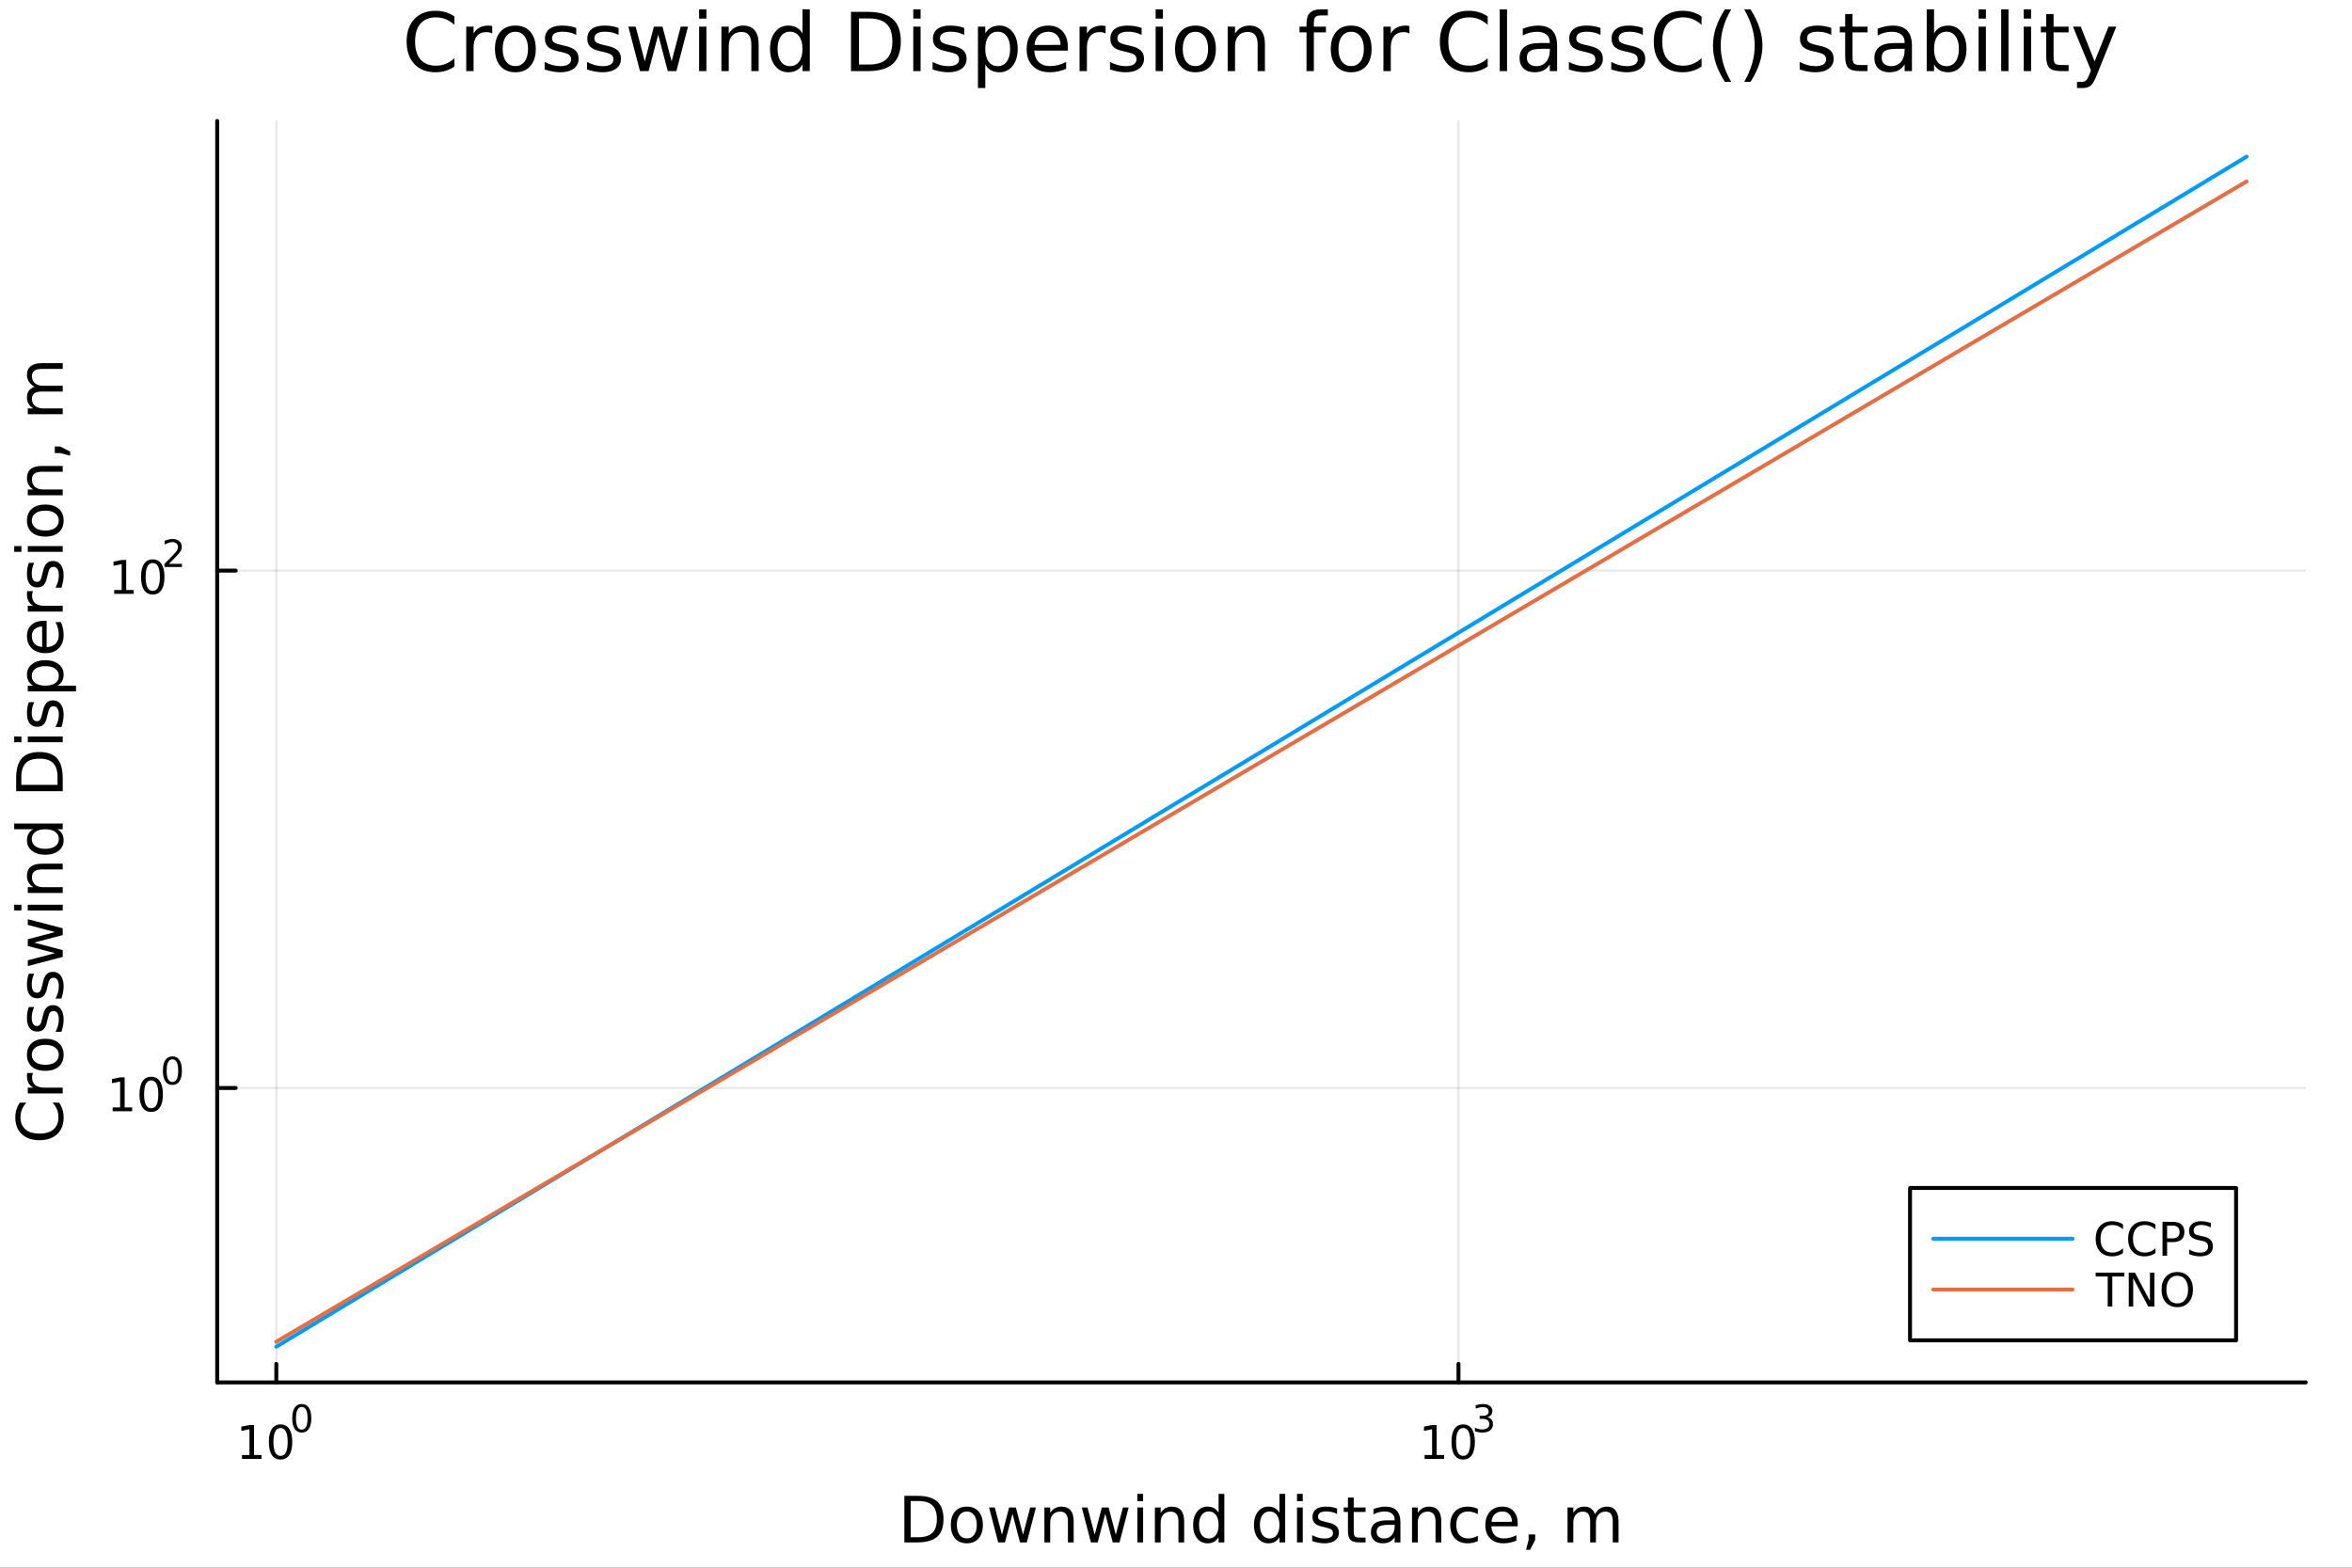 <?xml version="1.0" encoding="utf-8"?>
<svg xmlns="http://www.w3.org/2000/svg" xmlns:xlink="http://www.w3.org/1999/xlink" width="600" height="400" viewBox="0 0 2400 1600">
<rect x="0" y="0" width="2400" height="1600" fill="#333333" stroke="none"/>
<defs>
  <clipPath id="clip100">
    <rect x="0" y="0" width="2400" height="1600"/>
  </clipPath>
</defs>
<path clip-path="url(#clip100)" d="M0 1600 L2400 1600 L2400 0 L0 0  Z" fill="#ffffff" fill-rule="evenodd" fill-opacity="1"/>
<defs>
  <clipPath id="clip101">
    <rect x="480" y="0" width="1681" height="1600"/>
  </clipPath>
</defs>
<path clip-path="url(#clip100)" d="M221.637 1410.9 L2352.76 1410.9 L2352.76 123.472 L221.637 123.472  Z" fill="#ffffff" fill-rule="evenodd" fill-opacity="1"/>
<defs>
  <clipPath id="clip102">
    <rect x="221" y="123" width="2132" height="1288"/>
  </clipPath>
</defs>
<polyline clip-path="url(#clip102)" style="stroke:#000000; stroke-linecap:round; stroke-linejoin:round; stroke-width:2; stroke-opacity:0.1; fill:none" points="281.952,1410.9 281.952,123.472 "/>
<polyline clip-path="url(#clip102)" style="stroke:#000000; stroke-linecap:round; stroke-linejoin:round; stroke-width:2; stroke-opacity:0.1; fill:none" points="1488.25,1410.9 1488.25,123.472 "/>
<polyline clip-path="url(#clip102)" style="stroke:#000000; stroke-linecap:round; stroke-linejoin:round; stroke-width:2; stroke-opacity:0.1; fill:none" points="221.637,1110.43 2352.76,1110.43 "/>
<polyline clip-path="url(#clip102)" style="stroke:#000000; stroke-linecap:round; stroke-linejoin:round; stroke-width:2; stroke-opacity:0.1; fill:none" points="221.637,582.361 2352.76,582.361 "/>
<polyline clip-path="url(#clip100)" style="stroke:#000000; stroke-linecap:round; stroke-linejoin:round; stroke-width:4; stroke-opacity:1; fill:none" points="221.637,1410.9 2352.76,1410.9 "/>
<polyline clip-path="url(#clip100)" style="stroke:#000000; stroke-linecap:round; stroke-linejoin:round; stroke-width:4; stroke-opacity:1; fill:none" points="281.952,1410.9 281.952,1392 "/>
<polyline clip-path="url(#clip100)" style="stroke:#000000; stroke-linecap:round; stroke-linejoin:round; stroke-width:4; stroke-opacity:1; fill:none" points="1488.25,1410.9 1488.25,1392 "/>
<path clip-path="url(#clip100)" d="M246.935 1485.02 L254.573 1485.02 L254.573 1458.66 L246.263 1460.32 L246.263 1456.06 L254.527 1454.4 L259.203 1454.4 L259.203 1485.02 L266.842 1485.02 L266.842 1488.96 L246.935 1488.96 L246.935 1485.02 Z" fill="#000000" fill-rule="nonzero" fill-opacity="1" /><path clip-path="url(#clip100)" d="M286.286 1457.48 Q282.675 1457.48 280.846 1461.04 Q279.041 1464.58 279.041 1471.71 Q279.041 1478.82 280.846 1482.38 Q282.675 1485.92 286.286 1485.92 Q289.92 1485.92 291.726 1482.38 Q293.555 1478.82 293.555 1471.71 Q293.555 1464.58 291.726 1461.04 Q289.92 1457.48 286.286 1457.48 M286.286 1453.77 Q292.096 1453.77 295.152 1458.38 Q298.231 1462.96 298.231 1471.71 Q298.231 1480.44 295.152 1485.04 Q292.096 1489.63 286.286 1489.63 Q280.476 1489.63 277.397 1485.04 Q274.342 1480.44 274.342 1471.71 Q274.342 1462.96 277.397 1458.38 Q280.476 1453.77 286.286 1453.77 Z" fill="#000000" fill-rule="nonzero" fill-opacity="1" /><path clip-path="url(#clip100)" d="M307.935 1435.97 Q305.001 1435.97 303.516 1438.86 Q302.049 1441.74 302.049 1447.53 Q302.049 1453.31 303.516 1456.2 Q305.001 1459.08 307.935 1459.08 Q310.888 1459.08 312.355 1456.2 Q313.841 1453.31 313.841 1447.53 Q313.841 1441.74 312.355 1438.86 Q310.888 1435.97 307.935 1435.97 M307.935 1432.96 Q312.656 1432.96 315.139 1436.7 Q317.64 1440.43 317.64 1447.53 Q317.64 1454.62 315.139 1458.37 Q312.656 1462.09 307.935 1462.09 Q303.215 1462.09 300.713 1458.37 Q298.231 1454.62 298.231 1447.53 Q298.231 1440.43 300.713 1436.7 Q303.215 1432.96 307.935 1432.96 Z" fill="#000000" fill-rule="nonzero" fill-opacity="1" /><path clip-path="url(#clip100)" d="M1453.69 1485.02 L1461.33 1485.02 L1461.33 1458.66 L1453.02 1460.32 L1453.02 1456.06 L1461.28 1454.4 L1465.96 1454.4 L1465.96 1485.02 L1473.6 1485.02 L1473.6 1488.96 L1453.69 1488.96 L1453.69 1485.02 Z" fill="#000000" fill-rule="nonzero" fill-opacity="1" /><path clip-path="url(#clip100)" d="M1493.04 1457.48 Q1489.43 1457.48 1487.6 1461.04 Q1485.8 1464.58 1485.8 1471.71 Q1485.8 1478.82 1487.6 1482.38 Q1489.43 1485.92 1493.04 1485.92 Q1496.67 1485.92 1498.48 1482.38 Q1500.31 1478.82 1500.31 1471.71 Q1500.31 1464.58 1498.48 1461.04 Q1496.67 1457.48 1493.04 1457.48 M1493.04 1453.77 Q1498.85 1453.77 1501.91 1458.38 Q1504.99 1462.96 1504.99 1471.71 Q1504.99 1480.44 1501.91 1485.04 Q1498.85 1489.63 1493.04 1489.63 Q1487.23 1489.63 1484.15 1485.04 Q1481.1 1480.44 1481.1 1471.71 Q1481.1 1462.96 1484.15 1458.38 Q1487.23 1453.77 1493.04 1453.77 Z" fill="#000000" fill-rule="nonzero" fill-opacity="1" /><path clip-path="url(#clip100)" d="M1517.68 1446.41 Q1520.41 1446.99 1521.93 1448.83 Q1523.47 1450.68 1523.47 1453.38 Q1523.47 1457.54 1520.61 1459.82 Q1517.76 1462.09 1512.49 1462.09 Q1510.72 1462.09 1508.84 1461.73 Q1506.98 1461.4 1504.99 1460.7 L1504.99 1457.03 Q1506.56 1457.95 1508.45 1458.42 Q1510.33 1458.89 1512.38 1458.89 Q1515.95 1458.89 1517.81 1457.48 Q1519.69 1456.07 1519.69 1453.38 Q1519.69 1450.9 1517.94 1449.51 Q1516.21 1448.1 1513.11 1448.1 L1509.84 1448.1 L1509.84 1444.98 L1513.26 1444.98 Q1516.06 1444.98 1517.55 1443.87 Q1519.03 1442.74 1519.03 1440.63 Q1519.03 1438.47 1517.49 1437.32 Q1515.97 1436.16 1513.11 1436.16 Q1511.55 1436.16 1509.76 1436.49 Q1507.98 1436.83 1505.83 1437.55 L1505.83 1434.16 Q1507.99 1433.56 1509.88 1433.26 Q1511.77 1432.96 1513.45 1432.96 Q1517.77 1432.96 1520.29 1434.93 Q1522.81 1436.89 1522.81 1440.24 Q1522.81 1442.57 1521.48 1444.19 Q1520.14 1445.79 1517.68 1446.41 Z" fill="#000000" fill-rule="nonzero" fill-opacity="1" /><path clip-path="url(#clip100)" d="M929.253 1531.95 L929.253 1568.9 L937.019 1568.9 Q946.854 1568.9 951.405 1564.45 Q955.989 1559.99 955.989 1550.38 Q955.989 1540.83 951.405 1536.4 Q946.854 1531.95 937.019 1531.95 L929.253 1531.95 M922.823 1526.67 L936.032 1526.67 Q949.846 1526.67 956.307 1532.43 Q962.768 1538.16 962.768 1550.38 Q962.768 1562.66 956.275 1568.42 Q949.782 1574.19 936.032 1574.19 L922.823 1574.19 L922.823 1526.67 Z" fill="#000000" fill-rule="nonzero" fill-opacity="1" /><path clip-path="url(#clip100)" d="M986.576 1542.64 Q981.865 1542.64 979.128 1546.34 Q976.391 1550 976.391 1556.39 Q976.391 1562.79 979.096 1566.48 Q981.834 1570.14 986.576 1570.14 Q991.255 1570.14 993.992 1566.45 Q996.729 1562.76 996.729 1556.39 Q996.729 1550.06 993.992 1546.37 Q991.255 1542.64 986.576 1542.64 M986.576 1537.68 Q994.215 1537.68 998.575 1542.64 Q1002.94 1547.61 1002.94 1556.39 Q1002.94 1565.15 998.575 1570.14 Q994.215 1575.11 986.576 1575.11 Q978.905 1575.11 974.545 1570.14 Q970.216 1565.15 970.216 1556.39 Q970.216 1547.61 974.545 1542.64 Q978.905 1537.68 986.576 1537.68 Z" fill="#000000" fill-rule="nonzero" fill-opacity="1" /><path clip-path="url(#clip100)" d="M1009.24 1538.54 L1015.09 1538.54 L1022.41 1566.36 L1029.7 1538.54 L1036.61 1538.54 L1043.93 1566.36 L1051.22 1538.54 L1057.08 1538.54 L1047.75 1574.19 L1040.84 1574.19 L1033.17 1544.97 L1025.47 1574.19 L1018.56 1574.19 L1009.24 1538.54 Z" fill="#000000" fill-rule="nonzero" fill-opacity="1" /><path clip-path="url(#clip100)" d="M1095.59 1552.67 L1095.59 1574.19 L1089.73 1574.19 L1089.73 1552.86 Q1089.73 1547.8 1087.76 1545.29 Q1085.79 1542.77 1081.84 1542.77 Q1077.1 1542.77 1074.36 1545.79 Q1071.62 1548.82 1071.62 1554.04 L1071.62 1574.19 L1065.73 1574.19 L1065.73 1538.54 L1071.62 1538.54 L1071.62 1544.08 Q1073.72 1540.86 1076.56 1539.27 Q1079.42 1537.68 1083.14 1537.68 Q1089.29 1537.68 1092.44 1541.5 Q1095.59 1545.29 1095.59 1552.67 Z" fill="#000000" fill-rule="nonzero" fill-opacity="1" /><path clip-path="url(#clip100)" d="M1103.86 1538.54 L1109.72 1538.54 L1117.04 1566.36 L1124.33 1538.54 L1131.24 1538.54 L1138.56 1566.36 L1145.85 1538.54 L1151.7 1538.54 L1142.38 1574.19 L1135.47 1574.19 L1127.8 1544.97 L1120.1 1574.19 L1113.19 1574.19 L1103.86 1538.54 Z" fill="#000000" fill-rule="nonzero" fill-opacity="1" /><path clip-path="url(#clip100)" d="M1160.58 1538.54 L1166.44 1538.54 L1166.44 1574.19 L1160.58 1574.19 L1160.58 1538.54 M1160.58 1524.66 L1166.44 1524.66 L1166.44 1532.08 L1160.58 1532.08 L1160.58 1524.66 Z" fill="#000000" fill-rule="nonzero" fill-opacity="1" /><path clip-path="url(#clip100)" d="M1208.33 1552.67 L1208.33 1574.19 L1202.47 1574.19 L1202.47 1552.86 Q1202.47 1547.8 1200.5 1545.29 Q1198.52 1542.77 1194.58 1542.77 Q1189.83 1542.77 1187.1 1545.79 Q1184.36 1548.82 1184.36 1554.04 L1184.36 1574.19 L1178.47 1574.19 L1178.47 1538.54 L1184.36 1538.54 L1184.36 1544.08 Q1186.46 1540.86 1189.29 1539.27 Q1192.16 1537.68 1195.88 1537.68 Q1202.02 1537.68 1205.17 1541.5 Q1208.33 1545.29 1208.33 1552.67 Z" fill="#000000" fill-rule="nonzero" fill-opacity="1" /><path clip-path="url(#clip100)" d="M1243.46 1543.95 L1243.46 1524.66 L1249.32 1524.66 L1249.32 1574.19 L1243.46 1574.19 L1243.46 1568.84 Q1241.62 1572.02 1238.79 1573.58 Q1235.98 1575.11 1232.04 1575.11 Q1225.58 1575.11 1221.5 1569.95 Q1217.46 1564.8 1217.46 1556.39 Q1217.46 1547.99 1221.5 1542.83 Q1225.58 1537.68 1232.04 1537.68 Q1235.98 1537.68 1238.79 1539.24 Q1241.62 1540.77 1243.46 1543.95 M1223.51 1556.39 Q1223.51 1562.85 1226.15 1566.55 Q1228.82 1570.21 1233.47 1570.21 Q1238.12 1570.21 1240.79 1566.55 Q1243.46 1562.85 1243.46 1556.39 Q1243.46 1549.93 1240.79 1546.27 Q1238.12 1542.58 1233.47 1542.58 Q1228.82 1542.58 1226.15 1546.27 Q1223.51 1549.93 1223.51 1556.39 Z" fill="#000000" fill-rule="nonzero" fill-opacity="1" /><path clip-path="url(#clip100)" d="M1305.56 1543.95 L1305.56 1524.66 L1311.42 1524.66 L1311.42 1574.19 L1305.56 1574.19 L1305.56 1568.84 Q1303.72 1572.02 1300.88 1573.58 Q1298.08 1575.11 1294.14 1575.11 Q1287.67 1575.11 1283.6 1569.95 Q1279.56 1564.8 1279.56 1556.39 Q1279.56 1547.99 1283.6 1542.83 Q1287.67 1537.68 1294.14 1537.68 Q1298.08 1537.68 1300.88 1539.24 Q1303.72 1540.77 1305.56 1543.95 M1285.61 1556.39 Q1285.61 1562.85 1288.25 1566.55 Q1290.92 1570.21 1295.57 1570.21 Q1300.21 1570.21 1302.89 1566.55 Q1305.56 1562.85 1305.56 1556.39 Q1305.56 1549.93 1302.89 1546.27 Q1300.21 1542.58 1295.57 1542.58 Q1290.92 1542.58 1288.25 1546.27 Q1285.61 1549.93 1285.61 1556.39 Z" fill="#000000" fill-rule="nonzero" fill-opacity="1" /><path clip-path="url(#clip100)" d="M1323.48 1538.54 L1329.34 1538.54 L1329.34 1574.19 L1323.48 1574.19 L1323.48 1538.54 M1323.48 1524.66 L1329.34 1524.66 L1329.34 1532.08 L1323.48 1532.08 L1323.48 1524.66 Z" fill="#000000" fill-rule="nonzero" fill-opacity="1" /><path clip-path="url(#clip100)" d="M1364.32 1539.59 L1364.32 1545.13 Q1361.83 1543.85 1359.16 1543.22 Q1356.49 1542.58 1353.62 1542.58 Q1349.26 1542.58 1347.07 1543.92 Q1344.9 1545.25 1344.9 1547.93 Q1344.9 1549.96 1346.46 1551.14 Q1348.02 1552.29 1352.73 1553.34 L1354.74 1553.78 Q1360.98 1555.12 1363.58 1557.57 Q1366.23 1559.99 1366.23 1564.35 Q1366.23 1569.32 1362.28 1572.21 Q1358.37 1575.11 1351.49 1575.11 Q1348.63 1575.11 1345.51 1574.54 Q1342.42 1573.99 1338.98 1572.88 L1338.98 1566.83 Q1342.23 1568.52 1345.38 1569.38 Q1348.53 1570.21 1351.62 1570.21 Q1355.76 1570.21 1357.98 1568.81 Q1360.21 1567.37 1360.21 1564.8 Q1360.21 1562.41 1358.59 1561.14 Q1357 1559.86 1351.55 1558.68 L1349.52 1558.21 Q1344.07 1557.06 1341.66 1554.71 Q1339.24 1552.32 1339.24 1548.18 Q1339.24 1543.15 1342.8 1540.42 Q1346.37 1537.68 1352.92 1537.68 Q1356.17 1537.68 1359.03 1538.16 Q1361.9 1538.63 1364.32 1539.59 Z" fill="#000000" fill-rule="nonzero" fill-opacity="1" /><path clip-path="url(#clip100)" d="M1381.35 1528.42 L1381.35 1538.54 L1393.41 1538.54 L1393.41 1543.09 L1381.35 1543.09 L1381.35 1562.44 Q1381.35 1566.8 1382.52 1568.04 Q1383.73 1569.28 1387.39 1569.28 L1393.41 1569.28 L1393.41 1574.19 L1387.39 1574.19 Q1380.61 1574.19 1378.04 1571.67 Q1375.46 1569.12 1375.46 1562.44 L1375.46 1543.09 L1371.16 1543.09 L1371.16 1538.54 L1375.46 1538.54 L1375.46 1528.42 L1381.35 1528.42 Z" fill="#000000" fill-rule="nonzero" fill-opacity="1" /><path clip-path="url(#clip100)" d="M1417.31 1556.27 Q1410.21 1556.27 1407.48 1557.89 Q1404.74 1559.51 1404.74 1563.43 Q1404.74 1566.55 1406.78 1568.39 Q1408.85 1570.21 1412.38 1570.21 Q1417.25 1570.21 1420.18 1566.77 Q1423.14 1563.3 1423.14 1557.57 L1423.14 1556.27 L1417.31 1556.27 M1428.99 1553.85 L1428.99 1574.19 L1423.14 1574.19 L1423.14 1568.77 Q1421.13 1572.02 1418.14 1573.58 Q1415.15 1575.11 1410.82 1575.11 Q1405.34 1575.11 1402.1 1572.05 Q1398.88 1568.97 1398.88 1563.81 Q1398.88 1557.79 1402.89 1554.74 Q1406.94 1551.68 1414.92 1551.68 L1423.14 1551.68 L1423.14 1551.11 Q1423.14 1547.07 1420.46 1544.87 Q1417.82 1542.64 1413.01 1542.64 Q1409.96 1542.64 1407.06 1543.38 Q1404.17 1544.11 1401.49 1545.57 L1401.49 1540.16 Q1404.71 1538.92 1407.73 1538.31 Q1410.75 1537.68 1413.62 1537.68 Q1421.35 1537.68 1425.17 1541.69 Q1428.99 1545.7 1428.99 1553.85 Z" fill="#000000" fill-rule="nonzero" fill-opacity="1" /><path clip-path="url(#clip100)" d="M1470.69 1552.67 L1470.69 1574.19 L1464.83 1574.19 L1464.83 1552.86 Q1464.83 1547.8 1462.86 1545.29 Q1460.88 1542.77 1456.94 1542.77 Q1452.2 1542.77 1449.46 1545.79 Q1446.72 1548.82 1446.72 1554.04 L1446.72 1574.19 L1440.83 1574.19 L1440.83 1538.54 L1446.72 1538.54 L1446.72 1544.08 Q1448.82 1540.86 1451.65 1539.27 Q1454.52 1537.68 1458.24 1537.68 Q1464.39 1537.68 1467.54 1541.5 Q1470.69 1545.29 1470.69 1552.67 Z" fill="#000000" fill-rule="nonzero" fill-opacity="1" /><path clip-path="url(#clip100)" d="M1508.02 1539.91 L1508.02 1545.38 Q1505.54 1544.01 1503.03 1543.34 Q1500.54 1542.64 1498 1542.64 Q1492.3 1542.64 1489.15 1546.27 Q1486 1549.87 1486 1556.39 Q1486 1562.92 1489.15 1566.55 Q1492.3 1570.14 1498 1570.14 Q1500.54 1570.14 1503.03 1569.47 Q1505.54 1568.77 1508.02 1567.41 L1508.02 1572.82 Q1505.57 1573.96 1502.93 1574.54 Q1500.32 1575.11 1497.36 1575.11 Q1489.31 1575.11 1484.57 1570.05 Q1479.82 1564.99 1479.82 1556.39 Q1479.82 1547.67 1484.6 1542.68 Q1489.4 1537.68 1497.74 1537.68 Q1500.45 1537.68 1503.03 1538.25 Q1505.6 1538.79 1508.02 1539.91 Z" fill="#000000" fill-rule="nonzero" fill-opacity="1" /><path clip-path="url(#clip100)" d="M1548.7 1554.9 L1548.7 1557.76 L1521.77 1557.76 Q1522.15 1563.81 1525.4 1566.99 Q1528.68 1570.14 1534.5 1570.14 Q1537.88 1570.14 1541.03 1569.32 Q1544.21 1568.49 1547.33 1566.83 L1547.33 1572.37 Q1544.18 1573.71 1540.87 1574.41 Q1537.56 1575.11 1534.15 1575.11 Q1525.62 1575.11 1520.63 1570.14 Q1515.66 1565.18 1515.66 1556.71 Q1515.66 1547.96 1520.37 1542.83 Q1525.11 1537.68 1533.14 1537.68 Q1540.33 1537.68 1544.5 1542.33 Q1548.7 1546.94 1548.7 1554.9 M1542.84 1553.18 Q1542.78 1548.37 1540.14 1545.51 Q1537.53 1542.64 1533.2 1542.64 Q1528.3 1542.64 1525.34 1545.41 Q1522.41 1548.18 1521.96 1553.21 L1542.84 1553.18 Z" fill="#000000" fill-rule="nonzero" fill-opacity="1" /><path clip-path="url(#clip100)" d="M1559.81 1566.1 L1566.52 1566.1 L1566.52 1571.58 L1561.3 1581.76 L1557.2 1581.76 L1559.81 1571.58 L1559.81 1566.1 Z" fill="#000000" fill-rule="nonzero" fill-opacity="1" /><path clip-path="url(#clip100)" d="M1627.51 1545.38 Q1629.7 1541.43 1632.76 1539.56 Q1635.81 1537.68 1639.95 1537.68 Q1645.52 1537.68 1648.55 1541.59 Q1651.57 1545.48 1651.57 1552.67 L1651.57 1574.19 L1645.68 1574.19 L1645.68 1552.86 Q1645.68 1547.74 1643.87 1545.25 Q1642.05 1542.77 1638.33 1542.77 Q1633.78 1542.77 1631.14 1545.79 Q1628.49 1548.82 1628.49 1554.04 L1628.49 1574.19 L1622.61 1574.19 L1622.61 1552.86 Q1622.61 1547.7 1620.79 1545.25 Q1618.98 1542.77 1615.19 1542.77 Q1610.7 1542.77 1608.06 1545.83 Q1605.42 1548.85 1605.42 1554.04 L1605.42 1574.19 L1599.53 1574.19 L1599.53 1538.54 L1605.42 1538.54 L1605.42 1544.08 Q1607.42 1540.8 1610.22 1539.24 Q1613.03 1537.68 1616.88 1537.68 Q1620.76 1537.68 1623.46 1539.65 Q1626.2 1541.62 1627.51 1545.38 Z" fill="#000000" fill-rule="nonzero" fill-opacity="1" /><polyline clip-path="url(#clip100)" style="stroke:#000000; stroke-linecap:round; stroke-linejoin:round; stroke-width:4; stroke-opacity:1; fill:none" points="221.637,1410.9 221.637,123.472 "/>
<polyline clip-path="url(#clip100)" style="stroke:#000000; stroke-linecap:round; stroke-linejoin:round; stroke-width:4; stroke-opacity:1; fill:none" points="221.637,1110.43 240.535,1110.43 "/>
<polyline clip-path="url(#clip100)" style="stroke:#000000; stroke-linecap:round; stroke-linejoin:round; stroke-width:4; stroke-opacity:1; fill:none" points="221.637,582.361 240.535,582.361 "/>
<path clip-path="url(#clip100)" d="M114.931 1130.22 L122.57 1130.22 L122.57 1103.85 L114.26 1105.52 L114.26 1101.26 L122.524 1099.59 L127.2 1099.59 L127.2 1130.22 L134.839 1130.22 L134.839 1134.15 L114.931 1134.15 L114.931 1130.22 Z" fill="#000000" fill-rule="nonzero" fill-opacity="1" /><path clip-path="url(#clip100)" d="M154.283 1102.67 Q150.672 1102.67 148.843 1106.24 Q147.038 1109.78 147.038 1116.91 Q147.038 1124.02 148.843 1127.58 Q150.672 1131.12 154.283 1131.12 Q157.917 1131.12 159.723 1127.58 Q161.552 1124.02 161.552 1116.91 Q161.552 1109.78 159.723 1106.24 Q157.917 1102.67 154.283 1102.67 M154.283 1098.97 Q160.093 1098.97 163.149 1103.58 Q166.227 1108.16 166.227 1116.91 Q166.227 1125.64 163.149 1130.24 Q160.093 1134.83 154.283 1134.83 Q148.473 1134.83 145.394 1130.24 Q142.339 1125.64 142.339 1116.91 Q142.339 1108.16 145.394 1103.58 Q148.473 1098.97 154.283 1098.97 Z" fill="#000000" fill-rule="nonzero" fill-opacity="1" /><path clip-path="url(#clip100)" d="M175.932 1081.17 Q172.998 1081.17 171.512 1084.06 Q170.045 1086.94 170.045 1092.73 Q170.045 1098.51 171.512 1101.4 Q172.998 1104.28 175.932 1104.28 Q178.885 1104.28 180.352 1101.4 Q181.838 1098.51 181.838 1092.73 Q181.838 1086.94 180.352 1084.06 Q178.885 1081.17 175.932 1081.17 M175.932 1078.16 Q180.653 1078.16 183.136 1081.9 Q185.637 1085.62 185.637 1092.73 Q185.637 1099.82 183.136 1103.57 Q180.653 1107.29 175.932 1107.29 Q171.212 1107.29 168.71 1103.57 Q166.227 1099.82 166.227 1092.73 Q166.227 1085.62 168.71 1081.9 Q171.212 1078.16 175.932 1078.16 Z" fill="#000000" fill-rule="nonzero" fill-opacity="1" /><path clip-path="url(#clip100)" d="M116.511 602.154 L124.15 602.154 L124.15 575.788 L115.84 577.455 L115.84 573.196 L124.104 571.529 L128.78 571.529 L128.78 602.154 L136.419 602.154 L136.419 606.089 L116.511 606.089 L116.511 602.154 Z" fill="#000000" fill-rule="nonzero" fill-opacity="1" /><path clip-path="url(#clip100)" d="M155.863 574.608 Q152.252 574.608 150.423 578.172 Q148.618 581.714 148.618 588.844 Q148.618 595.95 150.423 599.515 Q152.252 603.057 155.863 603.057 Q159.497 603.057 161.303 599.515 Q163.131 595.95 163.131 588.844 Q163.131 581.714 161.303 578.172 Q159.497 574.608 155.863 574.608 M155.863 570.904 Q161.673 570.904 164.729 575.51 Q167.807 580.094 167.807 588.844 Q167.807 597.57 164.729 602.177 Q161.673 606.76 155.863 606.76 Q150.053 606.76 146.974 602.177 Q143.919 597.57 143.919 588.844 Q143.919 580.094 146.974 575.51 Q150.053 570.904 155.863 570.904 Z" fill="#000000" fill-rule="nonzero" fill-opacity="1" /><path clip-path="url(#clip100)" d="M172.378 575.481 L185.637 575.481 L185.637 578.679 L167.807 578.679 L167.807 575.481 Q169.97 573.243 173.694 569.482 Q177.437 565.701 178.396 564.61 Q180.22 562.56 180.935 561.15 Q181.669 559.72 181.669 558.347 Q181.669 556.109 180.089 554.699 Q178.528 553.288 176.008 553.288 Q174.221 553.288 172.227 553.909 Q170.252 554.529 167.995 555.789 L167.995 551.953 Q170.29 551.031 172.284 550.561 Q174.277 550.091 175.932 550.091 Q180.296 550.091 182.891 552.272 Q185.487 554.454 185.487 558.103 Q185.487 559.833 184.828 561.394 Q184.189 562.936 182.477 565.043 Q182.007 565.588 179.487 568.203 Q176.967 570.798 172.378 575.481 Z" fill="#000000" fill-rule="nonzero" fill-opacity="1" /><path clip-path="url(#clip100)" d="M20.144 1125.4 L26.924 1125.4 Q23.9 1128.65 22.404 1132.34 Q20.908 1136 20.908 1140.14 Q20.908 1148.28 25.905 1152.61 Q30.871 1156.94 40.292 1156.94 Q49.681 1156.94 54.678 1152.61 Q59.644 1148.28 59.644 1140.14 Q59.644 1136 58.148 1132.34 Q56.652 1128.65 53.628 1125.4 L60.344 1125.4 Q62.636 1128.77 63.781 1132.56 Q64.927 1136.32 64.927 1140.52 Q64.927 1151.31 58.339 1157.51 Q51.718 1163.72 40.292 1163.72 Q28.834 1163.72 22.245 1157.51 Q15.625 1151.31 15.625 1140.52 Q15.625 1136.25 16.771 1132.5 Q17.885 1128.71 20.144 1125.4 Z" fill="#000000" fill-rule="nonzero" fill-opacity="1" /><path clip-path="url(#clip100)" d="M33.831 1095.07 Q33.258 1096.05 33.003 1097.23 Q32.717 1098.38 32.717 1099.78 Q32.717 1104.74 35.963 1107.42 Q39.178 1110.06 45.225 1110.06 L64.004 1110.06 L64.004 1115.95 L28.356 1115.95 L28.356 1110.06 L33.894 1110.06 Q30.648 1108.21 29.088 1105.25 Q27.497 1102.29 27.497 1098.06 Q27.497 1097.45 27.592 1096.72 Q27.656 1095.99 27.815 1095.1 L33.831 1095.07 Z" fill="#000000" fill-rule="nonzero" fill-opacity="1" /><path clip-path="url(#clip100)" d="M32.462 1076.54 Q32.462 1081.25 36.154 1083.99 Q39.815 1086.73 46.212 1086.73 Q52.609 1086.73 56.302 1084.02 Q59.962 1081.28 59.962 1076.54 Q59.962 1071.86 56.27 1069.13 Q52.578 1066.39 46.212 1066.39 Q39.878 1066.39 36.186 1069.13 Q32.462 1071.86 32.462 1076.54 M27.497 1076.54 Q27.497 1068.9 32.462 1064.54 Q37.427 1060.18 46.212 1060.18 Q54.965 1060.18 59.962 1064.54 Q64.927 1068.9 64.927 1076.54 Q64.927 1084.21 59.962 1088.57 Q54.965 1092.9 46.212 1092.9 Q37.427 1092.9 32.462 1088.57 Q27.497 1084.21 27.497 1076.54 Z" fill="#000000" fill-rule="nonzero" fill-opacity="1" /><path clip-path="url(#clip100)" d="M29.407 1027.75 L34.945 1027.75 Q33.672 1030.23 33.035 1032.9 Q32.398 1035.58 32.398 1038.44 Q32.398 1042.8 33.735 1045 Q35.072 1047.16 37.746 1047.16 Q39.783 1047.16 40.96 1045.6 Q42.106 1044.04 43.157 1039.33 L43.602 1037.33 Q44.939 1031.09 47.39 1028.48 Q49.809 1025.84 54.169 1025.84 Q59.134 1025.84 62.031 1029.79 Q64.927 1033.7 64.927 1040.58 Q64.927 1043.44 64.354 1046.56 Q63.813 1049.65 62.699 1053.08 L56.652 1053.08 Q58.339 1049.84 59.198 1046.69 Q60.026 1043.54 60.026 1040.45 Q60.026 1036.31 58.625 1034.08 Q57.193 1031.85 54.615 1031.85 Q52.228 1031.85 50.955 1033.48 Q49.681 1035.07 48.504 1040.51 L48.026 1042.55 Q46.88 1047.99 44.525 1050.41 Q42.138 1052.83 38 1052.83 Q32.971 1052.83 30.234 1049.26 Q27.497 1045.7 27.497 1039.14 Q27.497 1035.9 27.974 1033.03 Q28.452 1030.17 29.407 1027.75 Z" fill="#000000" fill-rule="nonzero" fill-opacity="1" /><path clip-path="url(#clip100)" d="M29.407 993.788 L34.945 993.788 Q33.672 996.27 33.035 998.944 Q32.398 1001.62 32.398 1004.48 Q32.398 1008.84 33.735 1011.04 Q35.072 1013.2 37.746 1013.2 Q39.783 1013.2 40.96 1011.64 Q42.106 1010.08 43.157 1005.37 L43.602 1003.37 Q44.939 997.13 47.39 994.52 Q49.809 991.878 54.169 991.878 Q59.134 991.878 62.031 995.825 Q64.927 999.74 64.927 1006.61 Q64.927 1009.48 64.354 1012.6 Q63.813 1015.69 62.699 1019.12 L56.652 1019.12 Q58.339 1015.88 59.198 1012.73 Q60.026 1009.57 60.026 1006.49 Q60.026 1002.35 58.625 1000.12 Q57.193 997.894 54.615 997.894 Q52.228 997.894 50.955 999.517 Q49.681 1001.11 48.504 1006.55 L48.026 1008.59 Q46.88 1014.03 44.525 1016.45 Q42.138 1018.87 38 1018.87 Q32.971 1018.87 30.234 1015.3 Q27.497 1011.74 27.497 1005.18 Q27.497 1001.94 27.974 999.071 Q28.452 996.207 29.407 993.788 Z" fill="#000000" fill-rule="nonzero" fill-opacity="1" /><path clip-path="url(#clip100)" d="M28.356 985.958 L28.356 980.101 L56.174 972.781 L28.356 965.492 L28.356 958.585 L56.174 951.265 L28.356 943.976 L28.356 938.12 L64.004 947.445 L64.004 954.352 L34.786 962.023 L64.004 969.725 L64.004 976.632 L28.356 985.958 Z" fill="#000000" fill-rule="nonzero" fill-opacity="1" /><path clip-path="url(#clip100)" d="M28.356 929.239 L28.356 923.383 L64.004 923.383 L64.004 929.239 L28.356 929.239 M14.479 929.239 L14.479 923.383 L21.895 923.383 L21.895 929.239 L14.479 929.239 Z" fill="#000000" fill-rule="nonzero" fill-opacity="1" /><path clip-path="url(#clip100)" d="M42.488 881.497 L64.004 881.497 L64.004 887.353 L42.679 887.353 Q37.618 887.353 35.104 889.326 Q32.589 891.3 32.589 895.246 Q32.589 899.989 35.613 902.726 Q38.637 905.463 43.857 905.463 L64.004 905.463 L64.004 911.352 L28.356 911.352 L28.356 905.463 L33.894 905.463 Q30.68 903.363 29.088 900.53 Q27.497 897.665 27.497 893.942 Q27.497 887.799 31.316 884.648 Q35.104 881.497 42.488 881.497 Z" fill="#000000" fill-rule="nonzero" fill-opacity="1" /><path clip-path="url(#clip100)" d="M33.767 846.358 L14.479 846.358 L14.479 840.501 L64.004 840.501 L64.004 846.358 L58.657 846.358 Q61.84 848.204 63.399 851.037 Q64.927 853.838 64.927 857.784 Q64.927 864.245 59.771 868.32 Q54.615 872.362 46.212 872.362 Q37.809 872.362 32.653 868.32 Q27.497 864.245 27.497 857.784 Q27.497 853.838 29.056 851.037 Q30.584 848.204 33.767 846.358 M46.212 866.314 Q52.673 866.314 56.365 863.673 Q60.026 860.999 60.026 856.352 Q60.026 851.705 56.365 849.031 Q52.673 846.358 46.212 846.358 Q39.751 846.358 36.09 849.031 Q32.398 851.705 32.398 856.352 Q32.398 860.999 36.09 863.673 Q39.751 866.314 46.212 866.314 Z" fill="#000000" fill-rule="nonzero" fill-opacity="1" /><path clip-path="url(#clip100)" d="M21.768 801.034 L58.721 801.034 L58.721 793.268 Q58.721 783.433 54.265 778.881 Q49.809 774.298 40.196 774.298 Q30.648 774.298 26.224 778.881 Q21.768 783.433 21.768 793.268 L21.768 801.034 M16.484 807.463 L16.484 794.255 Q16.484 780.441 22.245 773.98 Q27.974 767.519 40.196 767.519 Q52.482 767.519 58.243 774.012 Q64.004 780.505 64.004 794.255 L64.004 807.463 L16.484 807.463 Z" fill="#000000" fill-rule="nonzero" fill-opacity="1" /><path clip-path="url(#clip100)" d="M28.356 757.524 L28.356 751.668 L64.004 751.668 L64.004 757.524 L28.356 757.524 M14.479 757.524 L14.479 751.668 L21.895 751.668 L21.895 757.524 L14.479 757.524 Z" fill="#000000" fill-rule="nonzero" fill-opacity="1" /><path clip-path="url(#clip100)" d="M29.407 716.688 L34.945 716.688 Q33.672 719.171 33.035 721.845 Q32.398 724.518 32.398 727.383 Q32.398 731.743 33.735 733.939 Q35.072 736.104 37.746 736.104 Q39.783 736.104 40.96 734.544 Q42.106 732.985 43.157 728.274 L43.602 726.269 Q44.939 720.03 47.39 717.42 Q49.809 714.779 54.169 714.779 Q59.134 714.779 62.031 718.725 Q64.927 722.64 64.927 729.515 Q64.927 732.38 64.354 735.499 Q63.813 738.586 62.699 742.024 L56.652 742.024 Q58.339 738.777 59.198 735.626 Q60.026 732.475 60.026 729.388 Q60.026 725.25 58.625 723.022 Q57.193 720.794 54.615 720.794 Q52.228 720.794 50.955 722.418 Q49.681 724.009 48.504 729.452 L48.026 731.489 Q46.88 736.931 44.525 739.35 Q42.138 741.769 38 741.769 Q32.971 741.769 30.234 738.205 Q27.497 734.64 27.497 728.083 Q27.497 724.837 27.974 721.972 Q28.452 719.107 29.407 716.688 Z" fill="#000000" fill-rule="nonzero" fill-opacity="1" /><path clip-path="url(#clip100)" d="M58.657 699.787 L77.563 699.787 L77.563 705.676 L28.356 705.676 L28.356 699.787 L33.767 699.787 Q30.584 697.941 29.056 695.14 Q27.497 692.308 27.497 688.393 Q27.497 681.9 32.653 677.858 Q37.809 673.784 46.212 673.784 Q54.615 673.784 59.771 677.858 Q64.927 681.9 64.927 688.393 Q64.927 692.308 63.399 695.14 Q61.84 697.941 58.657 699.787 M46.212 679.863 Q39.751 679.863 36.09 682.536 Q32.398 685.178 32.398 689.825 Q32.398 694.472 36.09 697.146 Q39.751 699.787 46.212 699.787 Q52.673 699.787 56.365 697.146 Q60.026 694.472 60.026 689.825 Q60.026 685.178 56.365 682.536 Q52.673 679.863 46.212 679.863 Z" fill="#000000" fill-rule="nonzero" fill-opacity="1" /><path clip-path="url(#clip100)" d="M44.716 633.584 L47.581 633.584 L47.581 660.511 Q53.628 660.129 56.811 656.883 Q59.962 653.604 59.962 647.78 Q59.962 644.406 59.134 641.255 Q58.307 638.072 56.652 634.953 L62.19 634.953 Q63.527 638.104 64.227 641.414 Q64.927 644.724 64.927 648.13 Q64.927 656.66 59.962 661.657 Q54.997 666.622 46.53 666.622 Q37.777 666.622 32.653 661.912 Q27.497 657.169 27.497 649.148 Q27.497 641.955 32.144 637.785 Q36.759 633.584 44.716 633.584 M42.997 639.441 Q38.191 639.504 35.327 642.146 Q32.462 644.756 32.462 649.085 Q32.462 653.986 35.231 656.946 Q38 659.874 43.029 660.32 L42.997 639.441 Z" fill="#000000" fill-rule="nonzero" fill-opacity="1" /><path clip-path="url(#clip100)" d="M33.831 603.315 Q33.258 604.302 33.003 605.48 Q32.717 606.625 32.717 608.026 Q32.717 612.991 35.963 615.665 Q39.178 618.306 45.225 618.306 L64.004 618.306 L64.004 624.195 L28.356 624.195 L28.356 618.306 L33.894 618.306 Q30.648 616.46 29.088 613.5 Q27.497 610.54 27.497 606.307 Q27.497 605.702 27.592 604.97 Q27.656 604.238 27.815 603.347 L33.831 603.315 Z" fill="#000000" fill-rule="nonzero" fill-opacity="1" /><path clip-path="url(#clip100)" d="M29.407 574.447 L34.945 574.447 Q33.672 576.929 33.035 579.603 Q32.398 582.277 32.398 585.141 Q32.398 589.502 33.735 591.698 Q35.072 593.862 37.746 593.862 Q39.783 593.862 40.96 592.303 Q42.106 590.743 43.157 586.032 L43.602 584.027 Q44.939 577.789 47.39 575.179 Q49.809 572.537 54.169 572.537 Q59.134 572.537 62.031 576.484 Q64.927 580.399 64.927 587.274 Q64.927 590.138 64.354 593.257 Q63.813 596.345 62.699 599.782 L56.652 599.782 Q58.339 596.536 59.198 593.385 Q60.026 590.234 60.026 587.146 Q60.026 583.009 58.625 580.781 Q57.193 578.553 54.615 578.553 Q52.228 578.553 50.955 580.176 Q49.681 581.767 48.504 587.21 L48.026 589.247 Q46.88 594.69 44.525 597.109 Q42.138 599.528 38 599.528 Q32.971 599.528 30.234 595.963 Q27.497 592.398 27.497 585.841 Q27.497 582.595 27.974 579.73 Q28.452 576.866 29.407 574.447 Z" fill="#000000" fill-rule="nonzero" fill-opacity="1" /><path clip-path="url(#clip100)" d="M28.356 563.211 L28.356 557.355 L64.004 557.355 L64.004 563.211 L28.356 563.211 M14.479 563.211 L14.479 557.355 L21.895 557.355 L21.895 563.211 L14.479 563.211 Z" fill="#000000" fill-rule="nonzero" fill-opacity="1" /><path clip-path="url(#clip100)" d="M32.462 531.287 Q32.462 535.998 36.154 538.735 Q39.815 541.472 46.212 541.472 Q52.609 541.472 56.302 538.767 Q59.962 536.03 59.962 531.287 Q59.962 526.608 56.27 523.871 Q52.578 521.134 46.212 521.134 Q39.878 521.134 36.186 523.871 Q32.462 526.608 32.462 531.287 M27.497 531.287 Q27.497 523.648 32.462 519.288 Q37.427 514.927 46.212 514.927 Q54.965 514.927 59.962 519.288 Q64.927 523.648 64.927 531.287 Q64.927 538.958 59.962 543.318 Q54.965 547.647 46.212 547.647 Q37.427 547.647 32.462 543.318 Q27.497 538.958 27.497 531.287 Z" fill="#000000" fill-rule="nonzero" fill-opacity="1" /><path clip-path="url(#clip100)" d="M42.488 475.587 L64.004 475.587 L64.004 481.444 L42.679 481.444 Q37.618 481.444 35.104 483.417 Q32.589 485.39 32.589 489.337 Q32.589 494.08 35.613 496.817 Q38.637 499.554 43.857 499.554 L64.004 499.554 L64.004 505.442 L28.356 505.442 L28.356 499.554 L33.894 499.554 Q30.68 497.453 29.088 494.621 Q27.497 491.756 27.497 488.032 Q27.497 481.889 31.316 478.738 Q35.104 475.587 42.488 475.587 Z" fill="#000000" fill-rule="nonzero" fill-opacity="1" /><path clip-path="url(#clip100)" d="M55.92 462.41 L55.92 455.694 L61.394 455.694 L71.579 460.914 L71.579 465.02 L61.394 462.41 L55.92 462.41 Z" fill="#000000" fill-rule="nonzero" fill-opacity="1" /><path clip-path="url(#clip100)" d="M35.199 394.711 Q31.253 392.515 29.375 389.459 Q27.497 386.404 27.497 382.266 Q27.497 376.696 31.412 373.672 Q35.295 370.649 42.488 370.649 L64.004 370.649 L64.004 376.537 L42.679 376.537 Q37.555 376.537 35.072 378.351 Q32.589 380.165 32.589 383.889 Q32.589 388.441 35.613 391.083 Q38.637 393.724 43.857 393.724 L64.004 393.724 L64.004 399.613 L42.679 399.613 Q37.523 399.613 35.072 401.427 Q32.589 403.241 32.589 407.029 Q32.589 411.516 35.645 414.158 Q38.669 416.8 43.857 416.8 L64.004 416.8 L64.004 422.688 L28.356 422.688 L28.356 416.8 L33.894 416.8 Q30.616 414.795 29.056 411.994 Q27.497 409.193 27.497 405.342 Q27.497 401.459 29.47 398.753 Q31.444 396.016 35.199 394.711 Z" fill="#000000" fill-rule="nonzero" fill-opacity="1" /><path clip-path="url(#clip100)" d="M463.708 16.755 L463.708 25.383 Q459.577 21.535 454.877 19.631 Q450.219 17.727 444.953 17.727 Q434.582 17.727 429.073 24.087 Q423.564 30.406 423.564 42.397 Q423.564 54.347 429.073 60.707 Q434.582 67.026 444.953 67.026 Q450.219 67.026 454.877 65.122 Q459.577 63.218 463.708 59.37 L463.708 67.918 Q459.414 70.834 454.594 72.292 Q449.814 73.751 444.467 73.751 Q430.734 73.751 422.835 65.365 Q414.936 56.94 414.936 42.397 Q414.936 27.814 422.835 19.428 Q430.734 11.002 444.467 11.002 Q449.895 11.002 454.675 12.461 Q459.495 13.878 463.708 16.755 Z" fill="#000000" fill-rule="nonzero" fill-opacity="1" /><path clip-path="url(#clip100)" d="M502.314 34.173 Q501.058 33.444 499.559 33.12 Q498.101 32.756 496.318 32.756 Q489.999 32.756 486.596 36.888 Q483.234 40.979 483.234 48.676 L483.234 72.576 L475.74 72.576 L475.74 27.206 L483.234 27.206 L483.234 34.254 Q485.583 30.122 489.351 28.138 Q493.118 26.112 498.506 26.112 Q499.275 26.112 500.207 26.234 Q501.139 26.315 502.273 26.517 L502.314 34.173 Z" fill="#000000" fill-rule="nonzero" fill-opacity="1" /><path clip-path="url(#clip100)" d="M525.89 32.431 Q519.894 32.431 516.411 37.131 Q512.927 41.789 512.927 49.931 Q512.927 58.074 516.37 62.773 Q519.854 67.431 525.89 67.431 Q531.845 67.431 535.328 62.732 Q538.812 58.033 538.812 49.931 Q538.812 41.87 535.328 37.171 Q531.845 32.431 525.89 32.431 M525.89 26.112 Q535.612 26.112 541.162 32.431 Q546.711 38.751 546.711 49.931 Q546.711 61.071 541.162 67.431 Q535.612 73.751 525.89 73.751 Q516.127 73.751 510.577 67.431 Q505.068 61.071 505.068 49.931 Q505.068 38.751 510.577 32.431 Q516.127 26.112 525.89 26.112 Z" fill="#000000" fill-rule="nonzero" fill-opacity="1" /><path clip-path="url(#clip100)" d="M587.99 28.543 L587.99 35.591 Q584.83 33.971 581.428 33.161 Q578.025 32.35 574.379 32.35 Q568.829 32.35 566.034 34.052 Q563.28 35.753 563.28 39.156 Q563.28 41.749 565.265 43.248 Q567.25 44.706 573.245 46.043 L575.797 46.61 Q583.737 48.311 587.058 51.43 Q590.421 54.509 590.421 60.059 Q590.421 66.378 585.398 70.064 Q580.415 73.751 571.665 73.751 Q568.019 73.751 564.049 73.022 Q560.12 72.333 555.745 70.915 L555.745 63.218 Q559.877 65.365 563.887 66.459 Q567.898 67.512 571.827 67.512 Q577.093 67.512 579.929 65.73 Q582.765 63.907 582.765 60.626 Q582.765 57.588 580.699 55.967 Q578.673 54.347 571.746 52.848 L569.153 52.24 Q562.226 50.782 559.148 47.785 Q556.069 44.746 556.069 39.48 Q556.069 33.08 560.606 29.596 Q565.143 26.112 573.488 26.112 Q577.62 26.112 581.266 26.72 Q584.911 27.327 587.99 28.543 Z" fill="#000000" fill-rule="nonzero" fill-opacity="1" /><path clip-path="url(#clip100)" d="M631.213 28.543 L631.213 35.591 Q628.054 33.971 624.651 33.161 Q621.248 32.35 617.602 32.35 Q612.053 32.35 609.257 34.052 Q606.503 35.753 606.503 39.156 Q606.503 41.749 608.488 43.248 Q610.473 44.706 616.468 46.043 L619.02 46.61 Q626.96 48.311 630.282 51.43 Q633.644 54.509 633.644 60.059 Q633.644 66.378 628.621 70.064 Q623.638 73.751 614.888 73.751 Q611.242 73.751 607.272 73.022 Q603.343 72.333 598.968 70.915 L598.968 63.218 Q603.1 65.365 607.11 66.459 Q611.121 67.512 615.05 67.512 Q620.316 67.512 623.152 65.73 Q625.988 63.907 625.988 60.626 Q625.988 57.588 623.922 55.967 Q621.896 54.347 614.969 52.848 L612.377 52.24 Q605.45 50.782 602.371 47.785 Q599.292 44.746 599.292 39.48 Q599.292 33.08 603.829 29.596 Q608.366 26.112 616.711 26.112 Q620.843 26.112 624.489 26.72 Q628.135 27.327 631.213 28.543 Z" fill="#000000" fill-rule="nonzero" fill-opacity="1" /><path clip-path="url(#clip100)" d="M641.179 27.206 L648.632 27.206 L657.949 62.611 L667.226 27.206 L676.016 27.206 L685.333 62.611 L694.61 27.206 L702.064 27.206 L690.194 72.576 L681.404 72.576 L671.641 35.389 L661.838 72.576 L653.048 72.576 L641.179 27.206 Z" fill="#000000" fill-rule="nonzero" fill-opacity="1" /><path clip-path="url(#clip100)" d="M713.366 27.206 L720.819 27.206 L720.819 72.576 L713.366 72.576 L713.366 27.206 M713.366 9.544 L720.819 9.544 L720.819 18.983 L713.366 18.983 L713.366 9.544 Z" fill="#000000" fill-rule="nonzero" fill-opacity="1" /><path clip-path="url(#clip100)" d="M774.129 45.192 L774.129 72.576 L766.676 72.576 L766.676 45.435 Q766.676 38.994 764.164 35.794 Q761.652 32.594 756.629 32.594 Q750.593 32.594 747.11 36.442 Q743.626 40.29 743.626 46.934 L743.626 72.576 L736.132 72.576 L736.132 27.206 L743.626 27.206 L743.626 34.254 Q746.3 30.163 749.905 28.138 Q753.551 26.112 758.29 26.112 Q766.108 26.112 770.119 30.973 Q774.129 35.794 774.129 45.192 Z" fill="#000000" fill-rule="nonzero" fill-opacity="1" /><path clip-path="url(#clip100)" d="M818.851 34.092 L818.851 9.544 L826.305 9.544 L826.305 72.576 L818.851 72.576 L818.851 65.77 Q816.502 69.821 812.896 71.806 Q809.332 73.751 804.308 73.751 Q796.085 73.751 790.9 67.188 Q785.755 60.626 785.755 49.931 Q785.755 39.237 790.9 32.675 Q796.085 26.112 804.308 26.112 Q809.332 26.112 812.896 28.097 Q816.502 30.041 818.851 34.092 M793.452 49.931 Q793.452 58.155 796.814 62.854 Q800.217 67.512 806.131 67.512 Q812.046 67.512 815.448 62.854 Q818.851 58.155 818.851 49.931 Q818.851 41.708 815.448 37.05 Q812.046 32.35 806.131 32.35 Q800.217 32.35 796.814 37.05 Q793.452 41.708 793.452 49.931 Z" fill="#000000" fill-rule="nonzero" fill-opacity="1" /><path clip-path="url(#clip100)" d="M876.536 18.82 L876.536 65.852 L886.42 65.852 Q898.938 65.852 904.73 60.18 Q910.564 54.509 910.564 42.275 Q910.564 30.122 904.73 24.492 Q898.938 18.82 886.42 18.82 L876.536 18.82 M868.353 12.096 L885.165 12.096 Q902.745 12.096 910.969 19.428 Q919.192 26.72 919.192 42.275 Q919.192 57.912 910.928 65.244 Q902.664 72.576 885.165 72.576 L868.353 72.576 L868.353 12.096 Z" fill="#000000" fill-rule="nonzero" fill-opacity="1" /><path clip-path="url(#clip100)" d="M931.912 27.206 L939.366 27.206 L939.366 72.576 L931.912 72.576 L931.912 27.206 M931.912 9.544 L939.366 9.544 L939.366 18.983 L931.912 18.983 L931.912 9.544 Z" fill="#000000" fill-rule="nonzero" fill-opacity="1" /><path clip-path="url(#clip100)" d="M983.885 28.543 L983.885 35.591 Q980.725 33.971 977.323 33.161 Q973.92 32.35 970.274 32.35 Q964.724 32.35 961.929 34.052 Q959.175 35.753 959.175 39.156 Q959.175 41.749 961.159 43.248 Q963.144 44.706 969.14 46.043 L971.692 46.61 Q979.632 48.311 982.953 51.43 Q986.316 54.509 986.316 60.059 Q986.316 66.378 981.292 70.064 Q976.31 73.751 967.56 73.751 Q963.914 73.751 959.944 73.022 Q956.015 72.333 951.64 70.915 L951.64 63.218 Q955.772 65.365 959.782 66.459 Q963.793 67.512 967.722 67.512 Q972.988 67.512 975.824 65.73 Q978.659 63.907 978.659 60.626 Q978.659 57.588 976.593 55.967 Q974.568 54.347 967.641 52.848 L965.048 52.24 Q958.121 50.782 955.043 47.785 Q951.964 44.746 951.964 39.48 Q951.964 33.08 956.501 29.596 Q961.038 26.112 969.383 26.112 Q973.515 26.112 977.161 26.72 Q980.806 27.327 983.885 28.543 Z" fill="#000000" fill-rule="nonzero" fill-opacity="1" /><path clip-path="url(#clip100)" d="M1005.4 65.77 L1005.4 89.833 L997.901 89.833 L997.901 27.206 L1005.4 27.206 L1005.4 34.092 Q1007.74 30.041 1011.31 28.097 Q1014.91 26.112 1019.9 26.112 Q1028.16 26.112 1033.31 32.675 Q1038.49 39.237 1038.49 49.931 Q1038.49 60.626 1033.31 67.188 Q1028.16 73.751 1019.9 73.751 Q1014.91 73.751 1011.31 71.806 Q1007.74 69.821 1005.4 65.77 M1030.75 49.931 Q1030.75 41.708 1027.35 37.05 Q1023.99 32.35 1018.07 32.35 Q1012.16 32.35 1008.76 37.05 Q1005.4 41.708 1005.4 49.931 Q1005.4 58.155 1008.76 62.854 Q1012.16 67.512 1018.07 67.512 Q1023.99 67.512 1027.35 62.854 Q1030.75 58.155 1030.75 49.931 Z" fill="#000000" fill-rule="nonzero" fill-opacity="1" /><path clip-path="url(#clip100)" d="M1089.65 48.028 L1089.65 51.673 L1055.38 51.673 Q1055.87 59.37 1060 63.421 Q1064.17 67.431 1071.59 67.431 Q1075.88 67.431 1079.89 66.378 Q1083.94 65.325 1087.91 63.218 L1087.91 70.267 Q1083.9 71.968 1079.69 72.86 Q1075.48 73.751 1071.14 73.751 Q1060.29 73.751 1053.93 67.431 Q1047.61 61.112 1047.61 50.337 Q1047.61 39.197 1053.6 32.675 Q1059.64 26.112 1069.85 26.112 Q1079 26.112 1084.31 32.026 Q1089.65 37.9 1089.65 48.028 M1082.2 45.84 Q1082.12 39.723 1078.76 36.077 Q1075.44 32.431 1069.93 32.431 Q1063.69 32.431 1059.92 35.956 Q1056.19 39.48 1055.63 45.88 L1082.2 45.84 Z" fill="#000000" fill-rule="nonzero" fill-opacity="1" /><path clip-path="url(#clip100)" d="M1128.18 34.173 Q1126.92 33.444 1125.42 33.12 Q1123.97 32.756 1122.18 32.756 Q1115.86 32.756 1112.46 36.888 Q1109.1 40.979 1109.1 48.676 L1109.1 72.576 L1101.6 72.576 L1101.6 27.206 L1109.1 27.206 L1109.1 34.254 Q1111.45 30.122 1115.22 28.138 Q1118.98 26.112 1124.37 26.112 Q1125.14 26.112 1126.07 26.234 Q1127 26.315 1128.14 26.517 L1128.18 34.173 Z" fill="#000000" fill-rule="nonzero" fill-opacity="1" /><path clip-path="url(#clip100)" d="M1164.92 28.543 L1164.92 35.591 Q1161.76 33.971 1158.36 33.161 Q1154.95 32.35 1151.31 32.35 Q1145.76 32.35 1142.96 34.052 Q1140.21 35.753 1140.21 39.156 Q1140.21 41.749 1142.19 43.248 Q1144.18 44.706 1150.17 46.043 L1152.73 46.61 Q1160.67 48.311 1163.99 51.43 Q1167.35 54.509 1167.35 60.059 Q1167.35 66.378 1162.33 70.064 Q1157.34 73.751 1148.59 73.751 Q1144.95 73.751 1140.98 73.022 Q1137.05 72.333 1132.67 70.915 L1132.67 63.218 Q1136.81 65.365 1140.82 66.459 Q1144.83 67.512 1148.76 67.512 Q1154.02 67.512 1156.86 65.73 Q1159.69 63.907 1159.69 60.626 Q1159.69 57.588 1157.63 55.967 Q1155.6 54.347 1148.68 52.848 L1146.08 52.24 Q1139.16 50.782 1136.08 47.785 Q1133 44.746 1133 39.48 Q1133 33.08 1137.54 29.596 Q1142.07 26.112 1150.42 26.112 Q1154.55 26.112 1158.2 26.72 Q1161.84 27.327 1164.92 28.543 Z" fill="#000000" fill-rule="nonzero" fill-opacity="1" /><path clip-path="url(#clip100)" d="M1179.22 27.206 L1186.67 27.206 L1186.67 72.576 L1179.22 72.576 L1179.22 27.206 M1179.22 9.544 L1186.67 9.544 L1186.67 18.983 L1179.22 18.983 L1179.22 9.544 Z" fill="#000000" fill-rule="nonzero" fill-opacity="1" /><path clip-path="url(#clip100)" d="M1219.85 32.431 Q1213.85 32.431 1210.37 37.131 Q1206.89 41.789 1206.89 49.931 Q1206.89 58.074 1210.33 62.773 Q1213.81 67.431 1219.85 67.431 Q1225.81 67.431 1229.29 62.732 Q1232.77 58.033 1232.77 49.931 Q1232.77 41.87 1229.29 37.171 Q1225.81 32.431 1219.85 32.431 M1219.85 26.112 Q1229.57 26.112 1235.12 32.431 Q1240.67 38.751 1240.67 49.931 Q1240.67 61.071 1235.12 67.431 Q1229.57 73.751 1219.85 73.751 Q1210.09 73.751 1204.54 67.431 Q1199.03 61.071 1199.03 49.931 Q1199.03 38.751 1204.54 32.431 Q1210.09 26.112 1219.85 26.112 Z" fill="#000000" fill-rule="nonzero" fill-opacity="1" /><path clip-path="url(#clip100)" d="M1290.74 45.192 L1290.74 72.576 L1283.29 72.576 L1283.29 45.435 Q1283.29 38.994 1280.78 35.794 Q1278.26 32.594 1273.24 32.594 Q1267.21 32.594 1263.72 36.442 Q1260.24 40.29 1260.24 46.934 L1260.24 72.576 L1252.74 72.576 L1252.74 27.206 L1260.24 27.206 L1260.24 34.254 Q1262.91 30.163 1266.52 28.138 Q1270.16 26.112 1274.9 26.112 Q1282.72 26.112 1286.73 30.973 Q1290.74 35.794 1290.74 45.192 Z" fill="#000000" fill-rule="nonzero" fill-opacity="1" /><path clip-path="url(#clip100)" d="M1354.95 9.544 L1354.95 15.742 L1347.82 15.742 Q1343.81 15.742 1342.23 17.362 Q1340.69 18.983 1340.69 23.195 L1340.69 27.206 L1352.96 27.206 L1352.96 32.999 L1340.69 32.999 L1340.69 72.576 L1333.19 72.576 L1333.19 32.999 L1326.06 32.999 L1326.06 27.206 L1333.19 27.206 L1333.19 24.046 Q1333.19 16.471 1336.72 13.028 Q1340.24 9.544 1347.9 9.544 L1354.95 9.544 Z" fill="#000000" fill-rule="nonzero" fill-opacity="1" /><path clip-path="url(#clip100)" d="M1378.77 32.431 Q1372.77 32.431 1369.29 37.131 Q1365.8 41.789 1365.8 49.931 Q1365.8 58.074 1369.25 62.773 Q1372.73 67.431 1378.77 67.431 Q1384.72 67.431 1388.21 62.732 Q1391.69 58.033 1391.69 49.931 Q1391.69 41.87 1388.21 37.171 Q1384.72 32.431 1378.77 32.431 M1378.77 26.112 Q1388.49 26.112 1394.04 32.431 Q1399.59 38.751 1399.59 49.931 Q1399.59 61.071 1394.04 67.431 Q1388.49 73.751 1378.77 73.751 Q1369 73.751 1363.45 67.431 Q1357.95 61.071 1357.95 49.931 Q1357.95 38.751 1363.45 32.431 Q1369 26.112 1378.77 26.112 Z" fill="#000000" fill-rule="nonzero" fill-opacity="1" /><path clip-path="url(#clip100)" d="M1438.23 34.173 Q1436.98 33.444 1435.48 33.12 Q1434.02 32.756 1432.24 32.756 Q1425.92 32.756 1422.52 36.888 Q1419.15 40.979 1419.15 48.676 L1419.15 72.576 L1411.66 72.576 L1411.66 27.206 L1419.15 27.206 L1419.15 34.254 Q1421.5 30.122 1425.27 28.138 Q1429.04 26.112 1434.43 26.112 Q1435.2 26.112 1436.13 26.234 Q1437.06 26.315 1438.19 26.517 L1438.23 34.173 Z" fill="#000000" fill-rule="nonzero" fill-opacity="1" /><path clip-path="url(#clip100)" d="M1518.04 16.755 L1518.04 25.383 Q1513.91 21.535 1509.21 19.631 Q1504.55 17.727 1499.28 17.727 Q1488.91 17.727 1483.4 24.087 Q1477.89 30.406 1477.89 42.397 Q1477.89 54.347 1483.4 60.707 Q1488.91 67.026 1499.28 67.026 Q1504.55 67.026 1509.21 65.122 Q1513.91 63.218 1518.04 59.37 L1518.04 67.918 Q1513.74 70.834 1508.92 72.292 Q1504.14 73.751 1498.8 73.751 Q1485.06 73.751 1477.16 65.365 Q1469.26 56.94 1469.26 42.397 Q1469.26 27.814 1477.16 19.428 Q1485.06 11.002 1498.8 11.002 Q1504.22 11.002 1509 12.461 Q1513.82 13.878 1518.04 16.755 Z" fill="#000000" fill-rule="nonzero" fill-opacity="1" /><path clip-path="url(#clip100)" d="M1530.35 9.544 L1537.81 9.544 L1537.81 72.576 L1530.35 72.576 L1530.35 9.544 Z" fill="#000000" fill-rule="nonzero" fill-opacity="1" /><path clip-path="url(#clip100)" d="M1574.02 49.769 Q1564.99 49.769 1561.5 51.835 Q1558.02 53.901 1558.02 58.884 Q1558.02 62.854 1560.61 65.203 Q1563.25 67.512 1567.74 67.512 Q1573.94 67.512 1577.67 63.137 Q1581.43 58.722 1581.43 51.43 L1581.43 49.769 L1574.02 49.769 M1588.89 46.691 L1588.89 72.576 L1581.43 72.576 L1581.43 65.689 Q1578.88 69.821 1575.07 71.806 Q1571.27 73.751 1565.76 73.751 Q1558.79 73.751 1554.66 69.862 Q1550.57 65.933 1550.57 59.37 Q1550.57 51.714 1555.67 47.825 Q1560.81 43.936 1570.98 43.936 L1581.43 43.936 L1581.43 43.207 Q1581.43 38.062 1578.03 35.267 Q1574.67 32.431 1568.55 32.431 Q1564.66 32.431 1560.98 33.363 Q1557.29 34.295 1553.89 36.158 L1553.89 29.272 Q1557.98 27.692 1561.83 26.922 Q1565.68 26.112 1569.32 26.112 Q1579.17 26.112 1584.03 31.216 Q1588.89 36.32 1588.89 46.691 Z" fill="#000000" fill-rule="nonzero" fill-opacity="1" /><path clip-path="url(#clip100)" d="M1633.16 28.543 L1633.16 35.591 Q1630 33.971 1626.6 33.161 Q1623.2 32.35 1619.55 32.35 Q1614 32.35 1611.21 34.052 Q1608.45 35.753 1608.45 39.156 Q1608.45 41.749 1610.44 43.248 Q1612.42 44.706 1618.42 46.043 L1620.97 46.61 Q1628.91 48.311 1632.23 51.43 Q1635.59 54.509 1635.59 60.059 Q1635.59 66.378 1630.57 70.064 Q1625.59 73.751 1616.84 73.751 Q1613.19 73.751 1609.22 73.022 Q1605.29 72.333 1600.92 70.915 L1600.92 63.218 Q1605.05 65.365 1609.06 66.459 Q1613.07 67.512 1617 67.512 Q1622.27 67.512 1625.1 65.73 Q1627.94 63.907 1627.94 60.626 Q1627.94 57.588 1625.87 55.967 Q1623.85 54.347 1616.92 52.848 L1614.33 52.24 Q1607.4 50.782 1604.32 47.785 Q1601.24 44.746 1601.24 39.48 Q1601.24 33.08 1605.78 29.596 Q1610.32 26.112 1618.66 26.112 Q1622.79 26.112 1626.44 26.72 Q1630.09 27.327 1633.16 28.543 Z" fill="#000000" fill-rule="nonzero" fill-opacity="1" /><path clip-path="url(#clip100)" d="M1676.39 28.543 L1676.39 35.591 Q1673.23 33.971 1669.82 33.161 Q1666.42 32.35 1662.78 32.35 Q1657.23 32.35 1654.43 34.052 Q1651.68 35.753 1651.68 39.156 Q1651.68 41.749 1653.66 43.248 Q1655.65 44.706 1661.64 46.043 L1664.19 46.61 Q1672.13 48.311 1675.46 51.43 Q1678.82 54.509 1678.82 60.059 Q1678.82 66.378 1673.79 70.064 Q1668.81 73.751 1660.06 73.751 Q1656.42 73.751 1652.45 73.022 Q1648.52 72.333 1644.14 70.915 L1644.14 63.218 Q1648.27 65.365 1652.28 66.459 Q1656.29 67.512 1660.22 67.512 Q1665.49 67.512 1668.33 65.73 Q1671.16 63.907 1671.16 60.626 Q1671.16 57.588 1669.1 55.967 Q1667.07 54.347 1660.14 52.848 L1657.55 52.24 Q1650.62 50.782 1647.54 47.785 Q1644.47 44.746 1644.47 39.48 Q1644.47 33.08 1649 29.596 Q1653.54 26.112 1661.88 26.112 Q1666.02 26.112 1669.66 26.72 Q1673.31 27.327 1676.39 28.543 Z" fill="#000000" fill-rule="nonzero" fill-opacity="1" /><path clip-path="url(#clip100)" d="M1736.3 16.755 L1736.3 25.383 Q1732.17 21.535 1727.47 19.631 Q1722.81 17.727 1717.54 17.727 Q1707.17 17.727 1701.66 24.087 Q1696.16 30.406 1696.16 42.397 Q1696.16 54.347 1701.66 60.707 Q1707.17 67.026 1717.54 67.026 Q1722.81 67.026 1727.47 65.122 Q1732.17 63.218 1736.3 59.37 L1736.3 67.918 Q1732.01 70.834 1727.19 72.292 Q1722.41 73.751 1717.06 73.751 Q1703.33 73.751 1695.43 65.365 Q1687.53 56.94 1687.53 42.397 Q1687.53 27.814 1695.43 19.428 Q1703.33 11.002 1717.06 11.002 Q1722.49 11.002 1727.27 12.461 Q1732.09 13.878 1736.3 16.755 Z" fill="#000000" fill-rule="nonzero" fill-opacity="1" /><path clip-path="url(#clip100)" d="M1766.52 9.625 Q1761.09 18.942 1758.46 28.057 Q1755.83 37.171 1755.83 46.529 Q1755.83 55.886 1758.46 65.082 Q1761.13 74.237 1766.52 83.513 L1760.04 83.513 Q1753.96 73.994 1750.92 64.798 Q1747.93 55.603 1747.93 46.529 Q1747.93 37.495 1750.92 28.34 Q1753.92 19.185 1760.04 9.625 L1766.52 9.625 Z" fill="#000000" fill-rule="nonzero" fill-opacity="1" /><path clip-path="url(#clip100)" d="M1779.81 9.625 L1786.29 9.625 Q1792.36 19.185 1795.36 28.34 Q1798.4 37.495 1798.4 46.529 Q1798.4 55.603 1795.36 64.798 Q1792.36 73.994 1786.29 83.513 L1779.81 83.513 Q1785.19 74.237 1787.83 65.082 Q1790.5 55.886 1790.5 46.529 Q1790.5 37.171 1787.83 28.057 Q1785.19 18.942 1779.81 9.625 Z" fill="#000000" fill-rule="nonzero" fill-opacity="1" /><path clip-path="url(#clip100)" d="M1868.64 28.543 L1868.64 35.591 Q1865.48 33.971 1862.08 33.161 Q1858.68 32.35 1855.03 32.35 Q1849.48 32.35 1846.69 34.052 Q1843.93 35.753 1843.93 39.156 Q1843.93 41.749 1845.92 43.248 Q1847.9 44.706 1853.9 46.043 L1856.45 46.61 Q1864.39 48.311 1867.71 51.43 Q1871.07 54.509 1871.07 60.059 Q1871.07 66.378 1866.05 70.064 Q1861.07 73.751 1852.32 73.751 Q1848.67 73.751 1844.7 73.022 Q1840.77 72.333 1836.4 70.915 L1836.4 63.218 Q1840.53 65.365 1844.54 66.459 Q1848.55 67.512 1852.48 67.512 Q1857.75 67.512 1860.58 65.73 Q1863.42 63.907 1863.42 60.626 Q1863.42 57.588 1861.35 55.967 Q1859.33 54.347 1852.4 52.848 L1849.81 52.24 Q1842.88 50.782 1839.8 47.785 Q1836.72 44.746 1836.72 39.48 Q1836.72 33.08 1841.26 29.596 Q1845.8 26.112 1854.14 26.112 Q1858.27 26.112 1861.92 26.72 Q1865.56 27.327 1868.64 28.543 Z" fill="#000000" fill-rule="nonzero" fill-opacity="1" /><path clip-path="url(#clip100)" d="M1890.32 14.324 L1890.32 27.206 L1905.67 27.206 L1905.67 32.999 L1890.32 32.999 L1890.32 57.628 Q1890.32 63.178 1891.81 64.758 Q1893.35 66.338 1898.01 66.338 L1905.67 66.338 L1905.67 72.576 L1898.01 72.576 Q1889.38 72.576 1886.1 69.376 Q1882.82 66.135 1882.82 57.628 L1882.82 32.999 L1877.35 32.999 L1877.35 27.206 L1882.82 27.206 L1882.82 14.324 L1890.32 14.324 Z" fill="#000000" fill-rule="nonzero" fill-opacity="1" /><path clip-path="url(#clip100)" d="M1936.09 49.769 Q1927.06 49.769 1923.57 51.835 Q1920.09 53.901 1920.09 58.884 Q1920.09 62.854 1922.68 65.203 Q1925.32 67.512 1929.81 67.512 Q1936.01 67.512 1939.74 63.137 Q1943.5 58.722 1943.5 51.43 L1943.5 49.769 L1936.09 49.769 M1950.96 46.691 L1950.96 72.576 L1943.5 72.576 L1943.5 65.689 Q1940.95 69.821 1937.14 71.806 Q1933.34 73.751 1927.83 73.751 Q1920.86 73.751 1916.73 69.862 Q1912.64 65.933 1912.64 59.37 Q1912.64 51.714 1917.74 47.825 Q1922.88 43.936 1933.05 43.936 L1943.5 43.936 L1943.5 43.207 Q1943.5 38.062 1940.1 35.267 Q1936.74 32.431 1930.62 32.431 Q1926.73 32.431 1923.05 33.363 Q1919.36 34.295 1915.96 36.158 L1915.96 29.272 Q1920.05 27.692 1923.9 26.922 Q1927.75 26.112 1931.39 26.112 Q1941.24 26.112 1946.1 31.216 Q1950.96 36.32 1950.96 46.691 Z" fill="#000000" fill-rule="nonzero" fill-opacity="1" /><path clip-path="url(#clip100)" d="M1998.88 49.931 Q1998.88 41.708 1995.48 37.05 Q1992.11 32.35 1986.2 32.35 Q1980.29 32.35 1976.88 37.05 Q1973.52 41.708 1973.52 49.931 Q1973.52 58.155 1976.88 62.854 Q1980.29 67.512 1986.2 67.512 Q1992.11 67.512 1995.48 62.854 Q1998.88 58.155 1998.88 49.931 M1973.52 34.092 Q1975.87 30.041 1979.44 28.097 Q1983.04 26.112 1988.02 26.112 Q1996.29 26.112 2001.43 32.675 Q2006.62 39.237 2006.62 49.931 Q2006.62 60.626 2001.43 67.188 Q1996.29 73.751 1988.02 73.751 Q1983.04 73.751 1979.44 71.806 Q1975.87 69.821 1973.52 65.77 L1973.52 72.576 L1966.03 72.576 L1966.03 9.544 L1973.52 9.544 L1973.52 34.092 Z" fill="#000000" fill-rule="nonzero" fill-opacity="1" /><path clip-path="url(#clip100)" d="M2018.97 27.206 L2026.43 27.206 L2026.43 72.576 L2018.97 72.576 L2018.97 27.206 M2018.97 9.544 L2026.43 9.544 L2026.43 18.983 L2018.97 18.983 L2018.97 9.544 Z" fill="#000000" fill-rule="nonzero" fill-opacity="1" /><path clip-path="url(#clip100)" d="M2042.02 9.544 L2049.48 9.544 L2049.48 72.576 L2042.02 72.576 L2042.02 9.544 Z" fill="#000000" fill-rule="nonzero" fill-opacity="1" /><path clip-path="url(#clip100)" d="M2065.07 27.206 L2072.53 27.206 L2072.53 72.576 L2065.07 72.576 L2065.07 27.206 M2065.07 9.544 L2072.53 9.544 L2072.53 18.983 L2065.07 18.983 L2065.07 9.544 Z" fill="#000000" fill-rule="nonzero" fill-opacity="1" /><path clip-path="url(#clip100)" d="M2095.49 14.324 L2095.49 27.206 L2110.85 27.206 L2110.85 32.999 L2095.49 32.999 L2095.49 57.628 Q2095.49 63.178 2096.99 64.758 Q2098.53 66.338 2103.19 66.338 L2110.85 66.338 L2110.85 72.576 L2103.19 72.576 Q2094.56 72.576 2091.28 69.376 Q2088 66.135 2088 57.628 L2088 32.999 L2082.53 32.999 L2082.53 27.206 L2088 27.206 L2088 14.324 L2095.49 14.324 Z" fill="#000000" fill-rule="nonzero" fill-opacity="1" /><path clip-path="url(#clip100)" d="M2139.53 76.789 Q2136.37 84.891 2133.37 87.362 Q2130.37 89.833 2125.35 89.833 L2119.39 89.833 L2119.39 83.594 L2123.77 83.594 Q2126.85 83.594 2128.55 82.136 Q2130.25 80.678 2132.32 75.25 L2133.65 71.847 L2115.3 27.206 L2123.2 27.206 L2137.38 62.692 L2151.56 27.206 L2159.46 27.206 L2139.53 76.789 Z" fill="#000000" fill-rule="nonzero" fill-opacity="1" /><polyline clip-path="url(#clip102)" style="stroke:#009af9; stroke-linecap:round; stroke-linejoin:round; stroke-width:4; stroke-opacity:1; fill:none" points="281.952,1374.46 1088.06,887.486 1208.23,814.886 1278.75,772.287 1328.84,742.025 1367.72,718.537 1399.5,699.339 1426.38,683.102 1449.67,669.034 1470.21,656.623 1488.59,645.519 1505.22,635.474 1520.4,626.303 1534.37,617.866 1547.3,610.053 1559.34,602.78 1570.6,595.976 1581.18,589.584 1591.16,583.558 1600.6,577.857 1609.55,572.449 1618.07,567.304 1626.19,562.399 1633.94,557.712 1641.37,553.224 1648.5,548.919 1655.35,544.783 1661.93,540.803 1668.28,536.968 1674.41,533.267 1680.33,529.692 1686.05,526.234 1691.59,522.886 1696.96,519.64 1702.18,516.492 1707.24,513.435 1712.15,510.464 1716.94,507.574 1721.59,504.762 1726.13,502.022 1730.55,499.352 1734.86,496.748 1739.07,494.206 1743.18,491.724 1747.19,489.3 1751.11,486.929 1754.95,484.611 1758.7,482.343 1762.38,480.122 1765.98,477.948 1769.51,475.817 1772.97,473.728 1776.36,471.68 1779.68,469.671 1782.94,467.699 1786.15,465.764 1789.29,463.863 1792.38,461.996 1795.42,460.162 1798.41,458.359 1801.34,456.586 1804.23,454.843 1807.07,453.128 1809.86,451.44 1812.61,449.779 1815.32,448.144 1817.98,446.533 1820.61,444.947 1823.19,443.384 1825.74,441.844 1828.26,440.327 1830.73,438.83 1833.17,437.355 1835.58,435.9 1837.96,434.465 1840.3,433.049 1842.61,431.652 1844.9,430.273 1847.15,428.912 1849.37,427.569 1851.57,426.242 1853.74,424.931 1855.88,423.637 1858,422.359 1860.09,421.095 1862.16,419.847 1864.2,418.613 1866.22,417.394 1868.21,416.188 1870.19,414.996 1872.14,413.818 1874.07,412.652 1875.97,411.499 1877.86,410.359 1879.73,409.231 1881.58,408.115 1883.41,407.01 1885.22,405.917 1887.01,404.835 1888.78,403.764 1890.53,402.704 1892.27,401.654 1893.99,400.615 1895.7,399.586 1897.38,398.567 1899.05,397.557 1900.71,396.557 1902.35,395.567 1903.97,394.586 1905.58,393.614 1907.18,392.65 1908.76,391.696 1910.32,390.749 1911.87,389.812 1913.41,388.882 1914.94,387.961 1916.45,387.048 1917.95,386.142 1919.43,385.245 1920.91,384.354 1922.37,383.472 1923.82,382.596 1925.26,381.728 1926.68,380.867 1928.1,380.013 1929.5,379.166 1930.89,378.325 1932.27,377.491 1933.64,376.664 1935,375.843 1936.35,375.028 1937.68,374.22 1939.01,373.418 1940.33,372.622 1941.64,371.832 1942.94,371.047 1944.22,370.269 1945.5,369.496 1946.77,368.729 1948.03,367.967 1949.29,367.211 1950.53,366.46 1951.76,365.715 1952.99,364.974 1954.21,364.239 1955.41,363.509 1956.61,362.784 1957.81,362.064 1958.99,361.349 1960.17,360.639 1961.33,359.933 1962.49,359.232 1963.65,358.536 1964.79,357.844 1965.93,357.157 1967.06,356.474 1968.18,355.796 1969.3,355.122 1970.41,354.452 1971.51,353.786 1972.6,353.125 1973.69,352.468 1974.77,351.815 1975.85,351.165 1976.92,350.52 1977.98,349.879 1979.03,349.242 1980.08,348.608 1981.12,347.978 1982.16,347.352 1983.19,346.73 1984.21,346.111 1985.23,345.496 1986.24,344.885 1987.25,344.277 1988.25,343.672 1989.25,343.071 1990.24,342.473 1991.22,341.879 1992.2,341.288 1993.17,340.7 1994.14,340.116 1995.1,339.535 1996.06,338.957 1997.01,338.382 1997.95,337.81 1998.9,337.241 1999.83,336.676 2000.76,336.113 2001.69,335.553 2002.61,334.997 2003.53,334.443 2004.44,333.892 2005.35,333.344 2006.25,332.799 2007.15,332.257 2008.04,331.717 2008.93,331.18 2009.81,330.646 2010.69,330.115 2011.57,329.586 2012.44,329.06 2013.31,328.536 2014.17,328.015 2015.03,327.497 2015.88,326.981 2016.73,326.468 2017.58,325.957 2018.42,325.449 2019.25,324.943 2020.09,324.439 2020.92,323.938 2021.74,323.439 2022.57,322.943 2023.38,322.449 2024.2,321.957 2025.01,321.467 2025.81,320.98 2026.62,320.495 2027.42,320.012 2028.21,319.532 2029,319.053 2029.79,318.577 2030.58,318.103 2031.36,317.631 2032.14,317.161 2032.91,316.693 2033.68,316.227 2034.45,315.764 2035.21,315.302 2035.97,314.842 2036.73,314.385 2037.49,313.929 2038.24,313.475 2038.98,313.024 2039.73,312.574 2040.47,312.126 2041.21,311.68 2041.94,311.236 2042.68,310.793 2043.41,310.353 2044.13,309.914 2044.85,309.477 2045.57,309.042 2046.29,308.609 2047.01,308.178 2047.72,307.748 2048.43,307.32 2049.13,306.894 2049.83,306.469 2050.53,306.047 2051.23,305.625 2051.93,305.206 2052.62,304.788 2053.31,304.372 2053.99,303.958 2054.68,303.545 2055.36,303.133 2056.03,302.724 2056.71,302.316 2057.38,301.909 2058.05,301.504 2058.72,301.101 2059.39,300.699 2060.05,300.299 2060.71,299.9 2061.37,299.502 2062.02,299.107 2062.67,298.712 2063.33,298.319 2063.97,297.928 2064.62,297.538 2065.26,297.149 2065.9,296.762 2066.54,296.377 2067.18,295.992 2067.81,295.609 2068.44,295.228 2069.07,294.848 2069.7,294.469 2070.32,294.091 2070.95,293.715 2071.57,293.341 2072.18,292.967 2072.8,292.595 2073.41,292.224 2074.03,291.855 2074.64,291.487 2075.24,291.12 2075.85,290.754 2076.45,290.39 2077.05,290.026 2077.65,289.665 2078.25,289.304 2078.84,288.944 2079.44,288.586 2080.03,288.229 2080.62,287.874 2081.2,287.519 2081.79,287.166 2082.37,286.813 2082.95,286.462 2083.53,286.112 2084.11,285.764 2084.68,285.416 2085.26,285.07 2085.83,284.724 2086.4,284.38 2086.97,284.037 2087.53,283.695 2088.1,283.354 2088.66,283.015 2089.22,282.676 2089.78,282.338 2090.34,282.002 2090.89,281.666 2091.44,281.332 2092,280.999 2092.55,280.666 2093.09,280.335 2093.64,280.005 2094.19,279.676 2094.73,279.348 2095.27,279.021 2095.81,278.695 2096.35,278.369 2096.89,278.045 2097.42,277.722 2097.95,277.4 2098.48,277.079 2099.01,276.759 2099.54,276.44 2100.07,276.121 2100.6,275.804 2101.12,275.488 2101.64,275.173 2102.16,274.858 2102.68,274.545 2103.2,274.232 2103.71,273.92 2104.23,273.61 2104.74,273.3 2105.25,272.991 2105.76,272.683 2106.27,272.376 2106.78,272.07 2107.28,271.764 2107.79,271.46 2108.29,271.156 2108.79,270.854 2109.29,270.552 2109.79,270.251 2110.28,269.951 2110.78,269.651 2111.27,269.353 2111.77,269.055 2112.26,268.759 2112.75,268.463 2113.24,268.168 2113.72,267.873 2114.21,267.58 2114.69,267.287 2115.18,266.995 2115.66,266.704 2116.14,266.414 2116.62,266.125 2117.1,265.836 2117.57,265.548 2118.05,265.261 2118.52,264.975 2118.99,264.69 2119.47,264.405 2119.94,264.121 2120.4,263.838 2120.87,263.555 2121.34,263.274 2121.8,262.993 2122.27,262.712 2122.73,262.433 2123.19,262.154 2123.65,261.876 2124.11,261.599 2124.57,261.323 2125.02,261.047 2125.48,260.772 2125.93,260.497 2126.39,260.224 2126.84,259.951 2127.29,259.678 2127.74,259.407 2128.19,259.136 2128.63,258.866 2129.08,258.596 2129.52,258.328 2129.97,258.06 2130.41,257.792 2130.85,257.525 2131.29,257.259 2131.73,256.994 2132.17,256.729 2132.61,256.465 2133.04,256.202 2133.48,255.939 2133.91,255.677 2134.35,255.416 2134.78,255.155 2135.21,254.895 2135.64,254.635 2136.07,254.376 2136.49,254.118 2136.92,253.86 2137.35,253.603 2137.77,253.347 2138.19,253.091 2138.62,252.836 2139.04,252.582 2139.46,252.328 2139.88,252.075 2140.29,251.822 2140.71,251.57 2141.13,251.318 2141.54,251.067 2141.96,250.817 2142.37,250.567 2142.78,250.318 2143.19,250.07 2143.6,249.822 2144.01,249.575 2144.42,249.328 2144.83,249.082 2145.24,248.836 2145.64,248.591 2146.05,248.346 2146.45,248.103 2146.85,247.859 2147.26,247.616 2147.66,247.374 2148.06,247.133 2148.46,246.891 2148.85,246.651 2149.25,246.411 2149.65,246.171 2150.04,245.932 2150.44,245.694 2150.83,245.456 2151.22,245.219 2151.62,244.982 2152.01,244.746 2152.4,244.51 2152.79,244.275 2153.18,244.04 2153.56,243.806 2153.95,243.572 2154.34,243.339 2154.72,243.107 2155.11,242.874 2155.49,242.643 2155.87,242.412 2156.25,242.181 2156.63,241.951 2157.01,241.721 2157.39,241.492 2157.77,241.264 2158.15,241.036 2158.53,240.808 2158.9,240.581 2159.28,240.354 2159.65,240.128 2160.02,239.903 2160.4,239.677 2160.77,239.453 2161.14,239.229 2161.51,239.005 2161.88,238.782 2162.25,238.559 2162.62,238.336 2162.98,238.115 2163.35,237.893 2163.72,237.672 2164.08,237.452 2164.45,237.232 2164.81,237.012 2165.17,236.793 2165.53,236.574 2165.89,236.356 2166.26,236.139 2166.61,235.921 2166.97,235.704 2167.33,235.488 2167.69,235.272 2168.05,235.057 2168.4,234.842 2168.76,234.627 2169.11,234.413 2169.47,234.199 2169.82,233.986 2170.17,233.773 2170.52,233.56 2170.87,233.348 2171.22,233.137 2171.57,232.925 2171.92,232.715 2172.27,232.504 2172.62,232.294 2172.97,232.085 2173.31,231.876 2173.66,231.667 2174,231.459 2174.35,231.251 2174.69,231.043 2175.03,230.836 2175.37,230.63 2175.72,230.423 2176.06,230.218 2176.4,230.012 2176.74,229.807 2177.07,229.602 2177.41,229.398 2177.75,229.194 2178.09,228.991 2178.42,228.788 2178.76,228.585 2179.09,228.383 2179.43,228.181 2179.76,227.979 2180.09,227.778 2180.43,227.578 2180.76,227.377 2181.09,227.177 2181.42,226.978 2181.75,226.778 2182.08,226.58 2182.41,226.381 2182.74,226.183 2183.06,225.985 2183.39,225.788 2183.72,225.591 2184.04,225.394 2184.37,225.198 2184.69,225.002 2185.01,224.807 2185.34,224.611 2185.66,224.417 2185.98,224.222 2186.3,224.028 2186.62,223.834 2186.94,223.641 2187.26,223.448 2187.58,223.255 2187.9,223.063 2188.22,222.871 2188.53,222.679 2188.85,222.488 2189.17,222.297 2189.48,222.106 2189.8,221.916 2190.11,221.726 2190.43,221.537 2190.74,221.347 2191.05,221.159 2191.36,220.97 2191.68,220.782 2191.99,220.594 2192.3,220.406 2192.61,220.219 2192.92,220.032 2193.23,219.846 2193.53,219.66 2193.84,219.474 2194.15,219.288 2194.46,219.103 2194.76,218.918 2195.07,218.733 2195.37,218.549 2195.68,218.365 2195.98,218.181 2196.28,217.998 2196.59,217.815 2196.89,217.633 2197.19,217.45 2197.49,217.268 2197.79,217.086 2198.09,216.905 2198.39,216.724 2198.69,216.543 2198.99,216.363 2199.29,216.182 2199.59,216.003 2199.88,215.823 2200.18,215.644 2200.48,215.465 2200.77,215.286 2201.07,215.108 2201.36,214.93 2201.66,214.752 2201.95,214.575 2202.24,214.397 2202.54,214.221 2202.83,214.044 2203.12,213.868 2203.41,213.692 2203.7,213.516 2203.99,213.341 2204.28,213.166 2204.57,212.991 2204.86,212.816 2205.15,212.642 2205.44,212.468 2205.73,212.294 2206.01,212.121 2206.3,211.948 2206.58,211.775 2206.87,211.603 2207.16,211.43 2207.44,211.259 2207.72,211.087 2208.01,210.915 2208.29,210.744 2208.57,210.574 2208.86,210.403 2209.14,210.233 2209.42,210.063 2209.7,209.893 2209.98,209.723 2210.26,209.554 2210.54,209.385 2210.82,209.217 2211.1,209.048 2211.38,208.88 2211.65,208.712 2211.93,208.545 2212.21,208.377 2212.49,208.21 2212.76,208.044 2213.04,207.877 2213.31,207.711 2213.59,207.545 2213.86,207.379 2214.14,207.214 2214.41,207.048 2214.68,206.883 2214.95,206.719 2215.23,206.554 2215.5,206.39 2215.77,206.226 2216.04,206.062 2216.31,205.899 2216.58,205.736 2216.85,205.573 2217.12,205.41 2217.39,205.248 2217.66,205.086 2217.93,204.924 2218.19,204.762 2218.46,204.601 2218.73,204.439 2218.99,204.279 2219.26,204.118 2219.53,203.957 2219.79,203.797 2220.06,203.637 2220.32,203.477 2220.58,203.318 2220.85,203.159 2221.11,203 2221.37,202.841 2221.64,202.683 2221.9,202.524 2222.16,202.366 2222.42,202.208 2222.68,202.051 2222.94,201.893 2223.2,201.736 2223.46,201.58 2223.72,201.423 2223.98,201.266 2224.24,201.11 2224.5,200.954 2224.75,200.799 2225.01,200.643 2225.27,200.488 2225.53,200.333 2225.78,200.178 2226.04,200.024 2226.29,199.869 2226.55,199.715 2226.8,199.561 2227.06,199.408 2227.31,199.254 2227.57,199.101 2227.82,198.948 2228.07,198.795 2228.32,198.643 2228.58,198.49 2228.83,198.338 2229.08,198.186 2229.33,198.034 2229.58,197.883 2229.83,197.732 2230.08,197.581 2230.33,197.43 2230.58,197.279 2230.83,197.129 2231.08,196.979 2231.33,196.829 2231.57,196.679 2231.82,196.53 2232.07,196.38 2232.32,196.231 2232.56,196.082 2232.81,195.934 2233.05,195.785 2233.3,195.637 2233.54,195.489 2233.79,195.341 2234.03,195.193 2234.28,195.046 2234.52,194.899 2234.76,194.752 2235.01,194.605 2235.25,194.458 2235.49,194.312 2235.73,194.165 2235.98,194.019 2236.22,193.874 2236.46,193.728 2236.7,193.583 2236.94,193.437 2237.18,193.292 2237.42,193.148 2237.66,193.003 2237.9,192.859 2238.14,192.714 2238.38,192.57 2238.61,192.427 2238.85,192.283 2239.09,192.139 2239.33,191.996 2239.56,191.853 2239.8,191.71 2240.03,191.568 2240.27,191.425 2240.51,191.283 2240.74,191.141 2240.98,190.999 2241.21,190.857 2241.45,190.716 2241.68,190.574 2241.91,190.433 2242.15,190.292 2242.38,190.152 2242.61,190.011 2242.84,189.871 2243.08,189.731 2243.31,189.591 2243.54,189.451 2243.77,189.311 2244,189.172 2244.23,189.032 2244.46,188.893 2244.69,188.754 2244.92,188.616 2245.15,188.477 2245.38,188.339 2245.61,188.201 2245.84,188.063 2246.07,187.925 2246.29,187.787 2246.52,187.65 2246.75,187.512 2246.97,187.375 2247.2,187.238 2247.43,187.102 2247.65,186.965 2247.88,186.829 2248.1,186.693 2248.33,186.557 2248.55,186.421 2248.78,186.285 2249,186.149 2249.23,186.014 2249.45,185.879 2249.68,185.744 2249.9,185.609 2250.12,185.475 2250.34,185.34 2250.57,185.206 2250.79,185.072 2251.01,184.938 2251.23,184.804 2251.45,184.67 2251.67,184.537 2251.89,184.404 2252.11,184.27 2252.33,184.137 2252.55,184.005 2252.77,183.872 2252.99,183.74 2253.21,183.607 2253.43,183.475 2253.65,183.343 2253.87,183.212 2254.09,183.08 2254.3,182.948 2254.52,182.817 2254.74,182.686 2254.95,182.555 2255.17,182.424 2255.39,182.294 2255.6,182.163 2255.82,182.033 2256.03,181.903 2256.25,181.773 2256.46,181.643 2256.68,181.513 2256.89,181.384 2257.11,181.254 2257.32,181.125 2257.53,180.996 2257.75,180.867 2257.96,180.738 2258.17,180.61 2258.39,180.481 2258.6,180.353 2258.81,180.225 2259.02,180.097 2259.23,179.969 2259.45,179.842 2259.66,179.714 2259.87,179.587 2260.08,179.46 2260.29,179.333 2260.5,179.206 2260.71,179.079 2260.92,178.952 2261.13,178.826 2261.34,178.7 2261.54,178.574 2261.75,178.448 2261.96,178.322 2262.17,178.196 2262.38,178.071 2262.58,177.945 2262.79,177.82 2263,177.695 2263.21,177.57 2263.41,177.445 2263.62,177.321 2263.82,177.196 2264.03,177.072 2264.24,176.948 2264.44,176.824 2264.65,176.7 2264.85,176.576 2265.06,176.453 2265.26,176.329 2265.46,176.206 2265.67,176.083 2265.87,175.96 2266.08,175.837 2266.28,175.714 2266.48,175.591 2266.68,175.469 2266.89,175.347 2267.09,175.224 2267.29,175.102 2267.49,174.981 2267.69,174.859 2267.9,174.737 2268.1,174.616 2268.3,174.494 2268.5,174.373 2268.7,174.252 2268.9,174.131 2269.1,174.01 2269.3,173.89 2269.5,173.769 2269.7,173.649 2269.9,173.529 2270.09,173.409 2270.29,173.289 2270.49,173.169 2270.69,173.049 2270.89,172.93 2271.08,172.81 2271.28,172.691 2271.48,172.572 2271.68,172.453 2271.87,172.334 2272.07,172.215 2272.27,172.097 2272.46,171.978 2272.66,171.86 2272.85,171.742 2273.05,171.624 2273.24,171.506 2273.44,171.388 2273.63,171.27 2273.83,171.153 2274.02,171.035 2274.22,170.918 2274.41,170.801 2274.6,170.684 2274.8,170.567 2274.99,170.45 2275.18,170.334 2275.38,170.217 2275.57,170.101 2275.76,169.984 2275.95,169.868 2276.15,169.752 2276.34,169.636 2276.53,169.521 2276.72,169.405 2276.91,169.29 2277.1,169.174 2277.29,169.059 2277.48,168.944 2277.68,168.829 2277.87,168.714 2278.06,168.599 2278.24,168.485 2278.43,168.37 2278.62,168.256 2278.81,168.142 2279,168.028 2279.19,167.914 2279.38,167.8 2279.57,167.686 2279.76,167.572 2279.94,167.459 2280.13,167.345 2280.32,167.232 2280.51,167.119 2280.69,167.006 2280.88,166.893 2281.07,166.78 2281.25,166.668 2281.44,166.555 2281.62,166.443 2281.81,166.331 2282,166.218 2282.18,166.106 2282.37,165.994 2282.55,165.883 2282.74,165.771 2282.92,165.659 2283.11,165.548 2283.29,165.437 2283.47,165.325 2283.66,165.214 2283.84,165.103 2284.03,164.992 2284.21,164.882 2284.39,164.771 2284.58,164.66 2284.76,164.55 2284.94,164.44 2285.12,164.33 2285.31,164.22 2285.49,164.11 2285.67,164 2285.85,163.89 2286.03,163.78 2286.21,163.671 2286.39,163.562 2286.58,163.452 2286.76,163.343 2286.94,163.234 2287.12,163.125 2287.3,163.016 2287.48,162.908 2287.66,162.799 2287.84,162.691 2288.02,162.582 2288.19,162.474 2288.37,162.366 2288.55,162.258 2288.73,162.15 2288.91,162.042 2289.09,161.934 2289.27,161.827 2289.44,161.719 2289.62,161.612 2289.8,161.505 2289.98,161.398 2290.15,161.29 2290.33,161.184 2290.51,161.077 2290.68,160.97 2290.86,160.863 2291.04,160.757 2291.21,160.65 2291.39,160.544 2291.57,160.438 2291.74,160.332 2291.92,160.226 2292.09,160.12 2292.27,160.014 2292.44,159.909 "/>
<polyline clip-path="url(#clip102)" style="stroke:#e26f46; stroke-linecap:round; stroke-linejoin:round; stroke-width:4; stroke-opacity:1; fill:none" points="281.952,1369.41 1088.06,894.613 1208.23,823.828 1278.75,782.294 1328.84,752.789 1367.72,729.888 1399.5,711.169 1426.38,695.338 1449.67,681.622 1470.21,669.521 1488.59,658.696 1505.22,648.902 1520.4,639.96 1534.37,631.733 1547.3,624.116 1559.34,617.025 1570.6,610.391 1581.18,604.159 1591.16,598.283 1600.6,592.725 1609.55,587.452 1618.07,582.436 1626.19,577.653 1633.94,573.083 1641.37,568.707 1648.5,564.51 1655.35,560.478 1661.93,556.597 1668.28,552.858 1674.41,549.25 1680.33,545.764 1686.05,542.392 1691.59,539.128 1696.96,535.964 1702.18,532.894 1707.24,529.913 1712.15,527.016 1716.94,524.199 1721.59,521.457 1726.13,518.786 1730.55,516.182 1734.86,513.643 1739.07,511.165 1743.18,508.745 1747.19,506.381 1751.11,504.07 1754.95,501.81 1758.7,499.598 1762.38,497.433 1765.98,495.313 1769.51,493.235 1772.97,491.199 1776.36,489.202 1779.68,487.243 1782.94,485.321 1786.15,483.434 1789.29,481.581 1792.38,479.761 1795.42,477.972 1798.41,476.214 1801.34,474.486 1804.23,472.786 1807.07,471.114 1809.86,469.468 1812.61,467.849 1815.32,466.254 1817.98,464.684 1820.61,463.137 1823.19,461.614 1825.74,460.112 1828.26,458.633 1830.73,457.174 1833.17,455.736 1835.58,454.317 1837.96,452.918 1840.3,451.537 1842.61,450.175 1844.9,448.831 1847.15,447.504 1849.37,446.194 1851.57,444.9 1853.74,443.622 1855.88,442.36 1858,441.114 1860.09,439.882 1862.16,438.665 1864.2,437.462 1866.22,436.273 1868.21,435.098 1870.19,433.936 1872.14,432.786 1874.07,431.65 1875.97,430.526 1877.86,429.414 1879.73,428.314 1881.58,427.226 1883.41,426.149 1885.22,425.083 1887.01,424.028 1888.78,422.984 1890.53,421.95 1892.27,420.927 1893.99,419.914 1895.7,418.91 1897.38,417.917 1899.05,416.933 1900.71,415.958 1902.35,414.992 1903.97,414.035 1905.58,413.087 1907.18,412.148 1908.76,411.217 1910.32,410.295 1911.87,409.381 1913.41,408.475 1914.94,407.576 1916.45,406.686 1917.95,405.803 1919.43,404.928 1920.91,404.06 1922.37,403.199 1923.82,402.346 1925.26,401.499 1926.68,400.66 1928.1,399.827 1929.5,399.001 1930.89,398.181 1932.27,397.368 1933.64,396.561 1935,395.761 1936.35,394.967 1937.68,394.179 1939.01,393.397 1940.33,392.62 1941.64,391.85 1942.94,391.085 1944.22,390.326 1945.5,389.573 1946.77,388.825 1948.03,388.082 1949.29,387.345 1950.53,386.613 1951.76,385.886 1952.99,385.164 1954.21,384.447 1955.41,383.736 1956.61,383.029 1957.81,382.327 1958.99,381.629 1960.17,380.937 1961.33,380.249 1962.49,379.566 1963.65,378.887 1964.79,378.212 1965.93,377.542 1967.06,376.876 1968.18,376.215 1969.3,375.558 1970.41,374.905 1971.51,374.256 1972.6,373.611 1973.69,372.97 1974.77,372.333 1975.85,371.7 1976.92,371.071 1977.98,370.446 1979.03,369.825 1980.08,369.207 1981.12,368.593 1982.16,367.983 1983.19,367.376 1984.21,366.773 1985.23,366.173 1986.24,365.577 1987.25,364.984 1988.25,364.394 1989.25,363.808 1990.24,363.226 1991.22,362.646 1992.2,362.07 1993.17,361.497 1994.14,360.927 1995.1,360.36 1996.06,359.797 1997.01,359.236 1997.95,358.679 1998.9,358.124 1999.83,357.573 2000.76,357.024 2001.69,356.479 2002.61,355.936 2003.53,355.396 2004.44,354.859 2005.35,354.325 2006.25,353.793 2007.15,353.264 2008.04,352.738 2008.93,352.215 2009.81,351.694 2010.69,351.176 2011.57,350.66 2012.44,350.147 2013.31,349.637 2014.17,349.129 2015.03,348.624 2015.88,348.121 2016.73,347.62 2017.58,347.122 2018.42,346.626 2019.25,346.133 2020.09,345.642 2020.92,345.154 2021.74,344.667 2022.57,344.183 2023.38,343.702 2024.2,343.222 2025.01,342.745 2025.81,342.27 2026.62,341.797 2027.42,341.326 2028.21,340.858 2029,340.391 2029.79,339.927 2030.58,339.465 2031.36,339.004 2032.14,338.546 2032.91,338.09 2033.68,337.636 2034.45,337.184 2035.21,336.734 2035.97,336.286 2036.73,335.839 2037.49,335.395 2038.24,334.953 2038.98,334.512 2039.73,334.074 2040.47,333.637 2041.21,333.202 2041.94,332.769 2042.68,332.338 2043.41,331.908 2044.13,331.481 2044.85,331.055 2045.57,330.631 2046.29,330.208 2047.01,329.787 2047.72,329.368 2048.43,328.951 2049.13,328.536 2049.83,328.122 2050.53,327.71 2051.23,327.299 2051.93,326.89 2052.62,326.483 2053.31,326.077 2053.99,325.673 2054.68,325.27 2055.36,324.869 2056.03,324.47 2056.71,324.072 2057.38,323.676 2058.05,323.281 2058.72,322.887 2059.39,322.496 2060.05,322.105 2060.71,321.716 2061.37,321.329 2062.02,320.943 2062.67,320.559 2063.33,320.175 2063.97,319.794 2064.62,319.414 2065.26,319.035 2065.9,318.657 2066.54,318.281 2067.18,317.907 2067.81,317.533 2068.44,317.161 2069.07,316.791 2069.7,316.421 2070.32,316.053 2070.95,315.687 2071.57,315.321 2072.18,314.957 2072.8,314.594 2073.41,314.233 2074.03,313.873 2074.64,313.514 2075.24,313.156 2075.85,312.799 2076.45,312.444 2077.05,312.09 2077.65,311.737 2078.25,311.385 2078.84,311.035 2079.44,310.686 2080.03,310.338 2080.62,309.991 2081.2,309.645 2081.79,309.301 2082.37,308.957 2082.95,308.615 2083.53,308.274 2084.11,307.934 2084.68,307.595 2085.26,307.257 2085.83,306.92 2086.4,306.585 2086.97,306.25 2087.53,305.917 2088.1,305.585 2088.66,305.253 2089.22,304.923 2089.78,304.594 2090.34,304.266 2090.89,303.939 2091.44,303.613 2092,303.288 2092.55,302.964 2093.09,302.641 2093.64,302.319 2094.19,301.998 2094.73,301.678 2095.27,301.359 2095.81,301.041 2096.35,300.724 2096.89,300.408 2097.42,300.093 2097.95,299.779 2098.48,299.466 2099.01,299.154 2099.54,298.843 2100.07,298.533 2100.6,298.223 2101.12,297.915 2101.64,297.607 2102.16,297.301 2102.68,296.995 2103.2,296.69 2103.71,296.387 2104.23,296.084 2104.74,295.782 2105.25,295.48 2105.76,295.18 2106.27,294.881 2106.78,294.582 2107.28,294.284 2107.79,293.988 2108.29,293.692 2108.79,293.396 2109.29,293.102 2109.79,292.809 2110.28,292.516 2110.78,292.224 2111.27,291.933 2111.77,291.643 2112.26,291.354 2112.75,291.065 2113.24,290.778 2113.72,290.491 2114.21,290.205 2114.69,289.919 2115.18,289.635 2115.66,289.351 2116.14,289.068 2116.62,288.786 2117.1,288.504 2117.57,288.224 2118.05,287.944 2118.52,287.665 2118.99,287.387 2119.47,287.109 2119.94,286.832 2120.4,286.556 2120.87,286.281 2121.34,286.006 2121.8,285.732 2122.27,285.459 2122.73,285.186 2123.19,284.915 2123.65,284.644 2124.11,284.373 2124.57,284.104 2125.02,283.835 2125.48,283.567 2125.93,283.299 2126.39,283.032 2126.84,282.766 2127.29,282.501 2127.74,282.236 2128.19,281.972 2128.63,281.708 2129.08,281.446 2129.52,281.184 2129.97,280.922 2130.41,280.662 2130.85,280.402 2131.29,280.142 2131.73,279.883 2132.17,279.625 2132.61,279.368 2133.04,279.111 2133.48,278.855 2133.91,278.599 2134.35,278.344 2134.78,278.09 2135.21,277.836 2135.64,277.583 2136.07,277.331 2136.49,277.079 2136.92,276.828 2137.35,276.577 2137.77,276.328 2138.19,276.078 2138.62,275.829 2139.04,275.581 2139.46,275.334 2139.88,275.087 2140.29,274.84 2140.71,274.595 2141.13,274.35 2141.54,274.105 2141.96,273.861 2142.37,273.617 2142.78,273.375 2143.19,273.132 2143.6,272.891 2144.01,272.649 2144.42,272.409 2144.83,272.169 2145.24,271.929 2145.64,271.69 2146.05,271.452 2146.45,271.214 2146.85,270.977 2147.26,270.74 2147.66,270.504 2148.06,270.268 2148.46,270.033 2148.85,269.799 2149.25,269.565 2149.65,269.331 2150.04,269.098 2150.44,268.866 2150.83,268.634 2151.22,268.402 2151.62,268.172 2152.01,267.941 2152.4,267.711 2152.79,267.482 2153.18,267.253 2153.56,267.025 2153.95,266.797 2154.34,266.57 2154.72,266.343 2155.11,266.117 2155.49,265.891 2155.87,265.666 2156.25,265.441 2156.63,265.216 2157.01,264.993 2157.39,264.769 2157.77,264.546 2158.15,264.324 2158.53,264.102 2158.9,263.881 2159.28,263.66 2159.65,263.439 2160.02,263.219 2160.4,263 2160.77,262.781 2161.14,262.562 2161.51,262.344 2161.88,262.126 2162.25,261.909 2162.62,261.692 2162.98,261.476 2163.35,261.26 2163.72,261.045 2164.08,260.83 2164.45,260.615 2164.81,260.401 2165.17,260.187 2165.53,259.974 2165.89,259.762 2166.26,259.549 2166.61,259.337 2166.97,259.126 2167.33,258.915 2167.69,258.704 2168.05,258.494 2168.4,258.285 2168.76,258.075 2169.11,257.867 2169.47,257.658 2169.82,257.45 2170.17,257.243 2170.52,257.035 2170.87,256.829 2171.22,256.622 2171.57,256.416 2171.92,256.211 2172.27,256.006 2172.62,255.801 2172.97,255.597 2173.31,255.393 2173.66,255.189 2174,254.986 2174.35,254.784 2174.69,254.581 2175.03,254.38 2175.37,254.178 2175.72,253.977 2176.06,253.776 2176.4,253.576 2176.74,253.376 2177.07,253.177 2177.41,252.977 2177.75,252.779 2178.09,252.58 2178.42,252.382 2178.76,252.185 2179.09,251.987 2179.43,251.791 2179.76,251.594 2180.09,251.398 2180.43,251.202 2180.76,251.007 2181.09,250.812 2181.42,250.617 2181.75,250.423 2182.08,250.229 2182.41,250.036 2182.74,249.843 2183.06,249.65 2183.39,249.457 2183.72,249.265 2184.04,249.074 2184.37,248.882 2184.69,248.691 2185.01,248.501 2185.34,248.31 2185.66,248.12 2185.98,247.931 2186.3,247.741 2186.62,247.553 2186.94,247.364 2187.26,247.176 2187.58,246.988 2187.9,246.8 2188.22,246.613 2188.53,246.426 2188.85,246.24 2189.17,246.054 2189.48,245.868 2189.8,245.682 2190.11,245.497 2190.43,245.312 2190.74,245.128 2191.05,244.944 2191.36,244.76 2191.68,244.576 2191.99,244.393 2192.3,244.21 2192.61,244.028 2192.92,243.846 2193.23,243.664 2193.53,243.482 2193.84,243.301 2194.15,243.12 2194.46,242.939 2194.76,242.759 2195.07,242.579 2195.37,242.4 2195.68,242.22 2195.98,242.041 2196.28,241.862 2196.59,241.684 2196.89,241.506 2197.19,241.328 2197.49,241.151 2197.79,240.973 2198.09,240.797 2198.39,240.62 2198.69,240.444 2198.99,240.268 2199.29,240.092 2199.59,239.917 2199.88,239.742 2200.18,239.567 2200.48,239.392 2200.77,239.218 2201.07,239.044 2201.36,238.871 2201.66,238.697 2201.95,238.524 2202.24,238.352 2202.54,238.179 2202.83,238.007 2203.12,237.835 2203.41,237.664 2203.7,237.492 2203.99,237.321 2204.28,237.151 2204.57,236.98 2204.86,236.81 2205.15,236.64 2205.44,236.471 2205.73,236.301 2206.01,236.132 2206.3,235.964 2206.58,235.795 2206.87,235.627 2207.16,235.459 2207.44,235.291 2207.72,235.124 2208.01,234.957 2208.29,234.79 2208.57,234.623 2208.86,234.457 2209.14,234.291 2209.42,234.125 2209.7,233.96 2209.98,233.795 2210.26,233.63 2210.54,233.465 2210.82,233.3 2211.1,233.136 2211.38,232.972 2211.65,232.809 2211.93,232.645 2212.21,232.482 2212.49,232.319 2212.76,232.157 2213.04,231.994 2213.31,231.832 2213.59,231.67 2213.86,231.509 2214.14,231.347 2214.41,231.186 2214.68,231.025 2214.95,230.865 2215.23,230.705 2215.5,230.544 2215.77,230.385 2216.04,230.225 2216.31,230.066 2216.58,229.907 2216.85,229.748 2217.12,229.589 2217.39,229.431 2217.66,229.273 2217.93,229.115 2218.19,228.957 2218.46,228.8 2218.73,228.643 2218.99,228.486 2219.26,228.329 2219.53,228.173 2219.79,228.016 2220.06,227.86 2220.32,227.705 2220.58,227.549 2220.85,227.394 2221.11,227.239 2221.37,227.084 2221.64,226.93 2221.9,226.775 2222.16,226.621 2222.42,226.467 2222.68,226.314 2222.94,226.16 2223.2,226.007 2223.46,225.854 2223.72,225.701 2223.98,225.549 2224.24,225.397 2224.5,225.245 2224.75,225.093 2225.01,224.941 2225.27,224.79 2225.53,224.639 2225.78,224.488 2226.04,224.337 2226.29,224.187 2226.55,224.036 2226.8,223.886 2227.06,223.737 2227.31,223.587 2227.57,223.438 2227.82,223.288 2228.07,223.139 2228.32,222.991 2228.58,222.842 2228.83,222.694 2229.08,222.546 2229.33,222.398 2229.58,222.25 2229.83,222.103 2230.08,221.955 2230.33,221.808 2230.58,221.662 2230.83,221.515 2231.08,221.369 2231.33,221.222 2231.57,221.076 2231.82,220.931 2232.07,220.785 2232.32,220.64 2232.56,220.494 2232.81,220.349 2233.05,220.205 2233.3,220.06 2233.54,219.916 2233.79,219.772 2234.03,219.628 2234.28,219.484 2234.52,219.34 2234.76,219.197 2235.01,219.054 2235.25,218.911 2235.49,218.768 2235.73,218.626 2235.98,218.483 2236.22,218.341 2236.46,218.199 2236.7,218.057 2236.94,217.916 2237.18,217.774 2237.42,217.633 2237.66,217.492 2237.9,217.351 2238.14,217.211 2238.38,217.07 2238.61,216.93 2238.85,216.79 2239.09,216.65 2239.33,216.511 2239.56,216.371 2239.8,216.232 2240.03,216.093 2240.27,215.954 2240.51,215.815 2240.74,215.677 2240.98,215.538 2241.21,215.4 2241.45,215.262 2241.68,215.124 2241.91,214.987 2242.15,214.849 2242.38,214.712 2242.61,214.575 2242.84,214.438 2243.08,214.301 2243.31,214.165 2243.54,214.029 2243.77,213.892 2244,213.757 2244.23,213.621 2244.46,213.485 2244.69,213.35 2244.92,213.214 2245.15,213.079 2245.38,212.944 2245.61,212.81 2245.84,212.675 2246.07,212.541 2246.29,212.407 2246.52,212.273 2246.75,212.139 2246.97,212.005 2247.2,211.872 2247.43,211.738 2247.65,211.605 2247.88,211.472 2248.1,211.339 2248.33,211.207 2248.55,211.074 2248.78,210.942 2249,210.81 2249.23,210.678 2249.45,210.546 2249.68,210.415 2249.9,210.283 2250.12,210.152 2250.34,210.021 2250.57,209.89 2250.79,209.759 2251.01,209.628 2251.23,209.498 2251.45,209.368 2251.67,209.238 2251.89,209.108 2252.11,208.978 2252.33,208.848 2252.55,208.719 2252.77,208.589 2252.99,208.46 2253.21,208.331 2253.43,208.203 2253.65,208.074 2253.87,207.945 2254.09,207.817 2254.3,207.689 2254.52,207.561 2254.74,207.433 2254.95,207.305 2255.17,207.178 2255.39,207.05 2255.6,206.923 2255.82,206.796 2256.03,206.669 2256.25,206.543 2256.46,206.416 2256.68,206.289 2256.89,206.163 2257.11,206.037 2257.32,205.911 2257.53,205.785 2257.75,205.66 2257.96,205.534 2258.17,205.409 2258.39,205.284 2258.6,205.158 2258.81,205.034 2259.02,204.909 2259.23,204.784 2259.45,204.66 2259.66,204.535 2259.87,204.411 2260.08,204.287 2260.29,204.164 2260.5,204.04 2260.71,203.916 2260.92,203.793 2261.13,203.67 2261.34,203.546 2261.54,203.424 2261.75,203.301 2261.96,203.178 2262.17,203.056 2262.38,202.933 2262.58,202.811 2262.79,202.689 2263,202.567 2263.21,202.445 2263.41,202.323 2263.62,202.202 2263.82,202.081 2264.03,201.959 2264.24,201.838 2264.44,201.717 2264.65,201.597 2264.85,201.476 2265.06,201.355 2265.26,201.235 2265.46,201.115 2265.67,200.995 2265.87,200.875 2266.08,200.755 2266.28,200.635 2266.48,200.516 2266.68,200.396 2266.89,200.277 2267.09,200.158 2267.29,200.039 2267.49,199.92 2267.69,199.801 2267.9,199.683 2268.1,199.564 2268.3,199.446 2268.5,199.328 2268.7,199.21 2268.9,199.092 2269.1,198.974 2269.3,198.857 2269.5,198.739 2269.7,198.622 2269.9,198.505 2270.09,198.388 2270.29,198.271 2270.49,198.154 2270.69,198.037 2270.89,197.921 2271.08,197.804 2271.28,197.688 2271.48,197.572 2271.68,197.456 2271.87,197.34 2272.07,197.224 2272.27,197.108 2272.46,196.993 2272.66,196.878 2272.85,196.762 2273.05,196.647 2273.24,196.532 2273.44,196.417 2273.63,196.303 2273.83,196.188 2274.02,196.074 2274.22,195.959 2274.41,195.845 2274.6,195.731 2274.8,195.617 2274.99,195.503 2275.18,195.389 2275.38,195.276 2275.57,195.162 2275.76,195.049 2275.95,194.936 2276.15,194.823 2276.34,194.71 2276.53,194.597 2276.72,194.484 2276.91,194.372 2277.1,194.259 2277.29,194.147 2277.48,194.034 2277.68,193.922 2277.87,193.81 2278.06,193.699 2278.24,193.587 2278.43,193.475 2278.62,193.364 2278.81,193.252 2279,193.141 2279.19,193.03 2279.38,192.919 2279.57,192.808 2279.76,192.697 2279.94,192.587 2280.13,192.476 2280.32,192.366 2280.51,192.255 2280.69,192.145 2280.88,192.035 2281.07,191.925 2281.25,191.815 2281.44,191.706 2281.62,191.596 2281.81,191.486 2282,191.377 2282.18,191.268 2282.37,191.159 2282.55,191.05 2282.74,190.941 2282.92,190.832 2283.11,190.723 2283.29,190.615 2283.47,190.506 2283.66,190.398 2283.84,190.29 2284.03,190.182 2284.21,190.074 2284.39,189.966 2284.58,189.858 2284.76,189.75 2284.94,189.643 2285.12,189.536 2285.31,189.428 2285.49,189.321 2285.67,189.214 2285.85,189.107 2286.03,189 2286.21,188.893 2286.39,188.787 2286.58,188.68 2286.76,188.574 2286.94,188.467 2287.12,188.361 2287.3,188.255 2287.48,188.149 2287.66,188.043 2287.84,187.938 2288.02,187.832 2288.19,187.726 2288.37,187.621 2288.55,187.516 2288.73,187.41 2288.91,187.305 2289.09,187.2 2289.27,187.095 2289.44,186.99 2289.62,186.886 2289.8,186.781 2289.98,186.677 2290.15,186.572 2290.33,186.468 2290.51,186.364 2290.68,186.26 2290.86,186.156 2291.04,186.052 2291.21,185.948 2291.39,185.845 2291.57,185.741 2291.74,185.638 2291.92,185.534 2292.09,185.431 2292.27,185.328 2292.44,185.225 "/>
<path clip-path="url(#clip100)" d="M1949.02 1367.98 L2281.72 1367.98 L2281.72 1212.46 L1949.02 1212.46  Z" fill="#ffffff" fill-rule="evenodd" fill-opacity="1"/>
<polyline clip-path="url(#clip100)" style="stroke:#000000; stroke-linecap:round; stroke-linejoin:round; stroke-width:4; stroke-opacity:1; fill:none" points="1949.02,1367.98 2281.72,1367.98 2281.72,1212.46 1949.02,1212.46 1949.02,1367.98 "/>
<polyline clip-path="url(#clip100)" style="stroke:#009af9; stroke-linecap:round; stroke-linejoin:round; stroke-width:4; stroke-opacity:1; fill:none" points="1972.7,1264.3 2114.78,1264.3 "/>
<path clip-path="url(#clip100)" d="M2166.33 1249.68 L2166.33 1254.62 Q2163.97 1252.42 2161.28 1251.33 Q2158.62 1250.24 2155.61 1250.24 Q2149.68 1250.24 2146.54 1253.87 Q2143.39 1257.49 2143.39 1264.34 Q2143.39 1271.17 2146.54 1274.8 Q2149.68 1278.41 2155.61 1278.41 Q2158.62 1278.41 2161.28 1277.32 Q2163.97 1276.24 2166.33 1274.04 L2166.33 1278.92 Q2163.87 1280.59 2161.12 1281.42 Q2158.39 1282.25 2155.33 1282.25 Q2147.48 1282.25 2142.97 1277.46 Q2138.46 1272.65 2138.46 1264.34 Q2138.46 1256 2142.97 1251.21 Q2147.48 1246.4 2155.33 1246.4 Q2158.43 1246.4 2161.17 1247.23 Q2163.92 1248.04 2166.33 1249.68 Z" fill="#000000" fill-rule="nonzero" fill-opacity="1" /><path clip-path="url(#clip100)" d="M2199.43 1249.68 L2199.43 1254.62 Q2197.07 1252.42 2194.38 1251.33 Q2191.72 1250.24 2188.71 1250.24 Q2182.79 1250.24 2179.64 1253.87 Q2176.49 1257.49 2176.49 1264.34 Q2176.49 1271.17 2179.64 1274.8 Q2182.79 1278.41 2188.71 1278.41 Q2191.72 1278.41 2194.38 1277.32 Q2197.07 1276.24 2199.43 1274.04 L2199.43 1278.92 Q2196.98 1280.59 2194.22 1281.42 Q2191.49 1282.25 2188.43 1282.25 Q2180.59 1282.25 2176.07 1277.46 Q2171.56 1272.65 2171.56 1264.34 Q2171.56 1256 2176.07 1251.21 Q2180.59 1246.4 2188.43 1246.4 Q2191.54 1246.4 2194.27 1247.23 Q2197.02 1248.04 2199.43 1249.68 Z" fill="#000000" fill-rule="nonzero" fill-opacity="1" /><path clip-path="url(#clip100)" d="M2211.33 1250.87 L2211.33 1263.85 L2217.21 1263.85 Q2220.47 1263.85 2222.25 1262.16 Q2224.04 1260.47 2224.04 1257.35 Q2224.04 1254.24 2222.25 1252.55 Q2220.47 1250.87 2217.21 1250.87 L2211.33 1250.87 M2206.65 1247.02 L2217.21 1247.02 Q2223.02 1247.02 2225.98 1249.66 Q2228.97 1252.28 2228.97 1257.35 Q2228.97 1262.46 2225.98 1265.08 Q2223.02 1267.69 2217.21 1267.69 L2211.33 1267.69 L2211.33 1281.58 L2206.65 1281.58 L2206.65 1247.02 Z" fill="#000000" fill-rule="nonzero" fill-opacity="1" /><path clip-path="url(#clip100)" d="M2255.96 1248.16 L2255.96 1252.72 Q2253.29 1251.44 2250.93 1250.82 Q2248.57 1250.19 2246.37 1250.19 Q2242.55 1250.19 2240.47 1251.68 Q2238.41 1253.16 2238.41 1255.89 Q2238.41 1258.18 2239.78 1259.36 Q2241.16 1260.52 2245.01 1261.24 L2247.83 1261.81 Q2253.06 1262.81 2255.54 1265.33 Q2258.04 1267.83 2258.04 1272.05 Q2258.04 1277.07 2254.66 1279.66 Q2251.3 1282.25 2244.8 1282.25 Q2242.35 1282.25 2239.57 1281.7 Q2236.81 1281.14 2233.85 1280.05 L2233.85 1275.24 Q2236.7 1276.84 2239.43 1277.65 Q2242.16 1278.46 2244.8 1278.46 Q2248.8 1278.46 2250.98 1276.88 Q2253.16 1275.31 2253.16 1272.39 Q2253.16 1269.85 2251.58 1268.41 Q2250.03 1266.98 2246.47 1266.26 L2243.62 1265.7 Q2238.39 1264.66 2236.05 1262.44 Q2233.71 1260.22 2233.71 1256.26 Q2233.71 1251.68 2236.93 1249.04 Q2240.17 1246.4 2245.84 1246.4 Q2248.27 1246.4 2250.79 1246.84 Q2253.32 1247.28 2255.96 1248.16 Z" fill="#000000" fill-rule="nonzero" fill-opacity="1" /><polyline clip-path="url(#clip100)" style="stroke:#e26f46; stroke-linecap:round; stroke-linejoin:round; stroke-width:4; stroke-opacity:1; fill:none" points="1972.7,1316.14 2114.78,1316.14 "/>
<path clip-path="url(#clip100)" d="M2138.46 1298.86 L2167.69 1298.86 L2167.69 1302.8 L2155.42 1302.8 L2155.42 1333.42 L2150.73 1333.42 L2150.73 1302.8 L2138.46 1302.8 L2138.46 1298.86 Z" fill="#000000" fill-rule="nonzero" fill-opacity="1" /><path clip-path="url(#clip100)" d="M2172.21 1298.86 L2178.5 1298.86 L2193.83 1327.77 L2193.83 1298.86 L2198.36 1298.86 L2198.36 1333.42 L2192.07 1333.42 L2176.74 1304.51 L2176.74 1333.42 L2172.21 1333.42 L2172.21 1298.86 Z" fill="#000000" fill-rule="nonzero" fill-opacity="1" /><path clip-path="url(#clip100)" d="M2221.7 1302.03 Q2216.6 1302.03 2213.6 1305.83 Q2210.61 1309.63 2210.61 1316.18 Q2210.61 1322.7 2213.6 1326.5 Q2216.6 1330.3 2221.7 1330.3 Q2226.79 1330.3 2229.75 1326.5 Q2232.74 1322.7 2232.74 1316.18 Q2232.74 1309.63 2229.75 1305.83 Q2226.79 1302.03 2221.7 1302.03 M2221.7 1298.24 Q2228.97 1298.24 2233.32 1303.12 Q2237.67 1307.98 2237.67 1316.18 Q2237.67 1324.35 2233.32 1329.23 Q2228.97 1334.09 2221.7 1334.09 Q2214.41 1334.09 2210.03 1329.23 Q2205.68 1324.37 2205.68 1316.18 Q2205.68 1307.98 2210.03 1303.12 Q2214.41 1298.24 2221.7 1298.24 Z" fill="#000000" fill-rule="nonzero" fill-opacity="1" /></svg>
